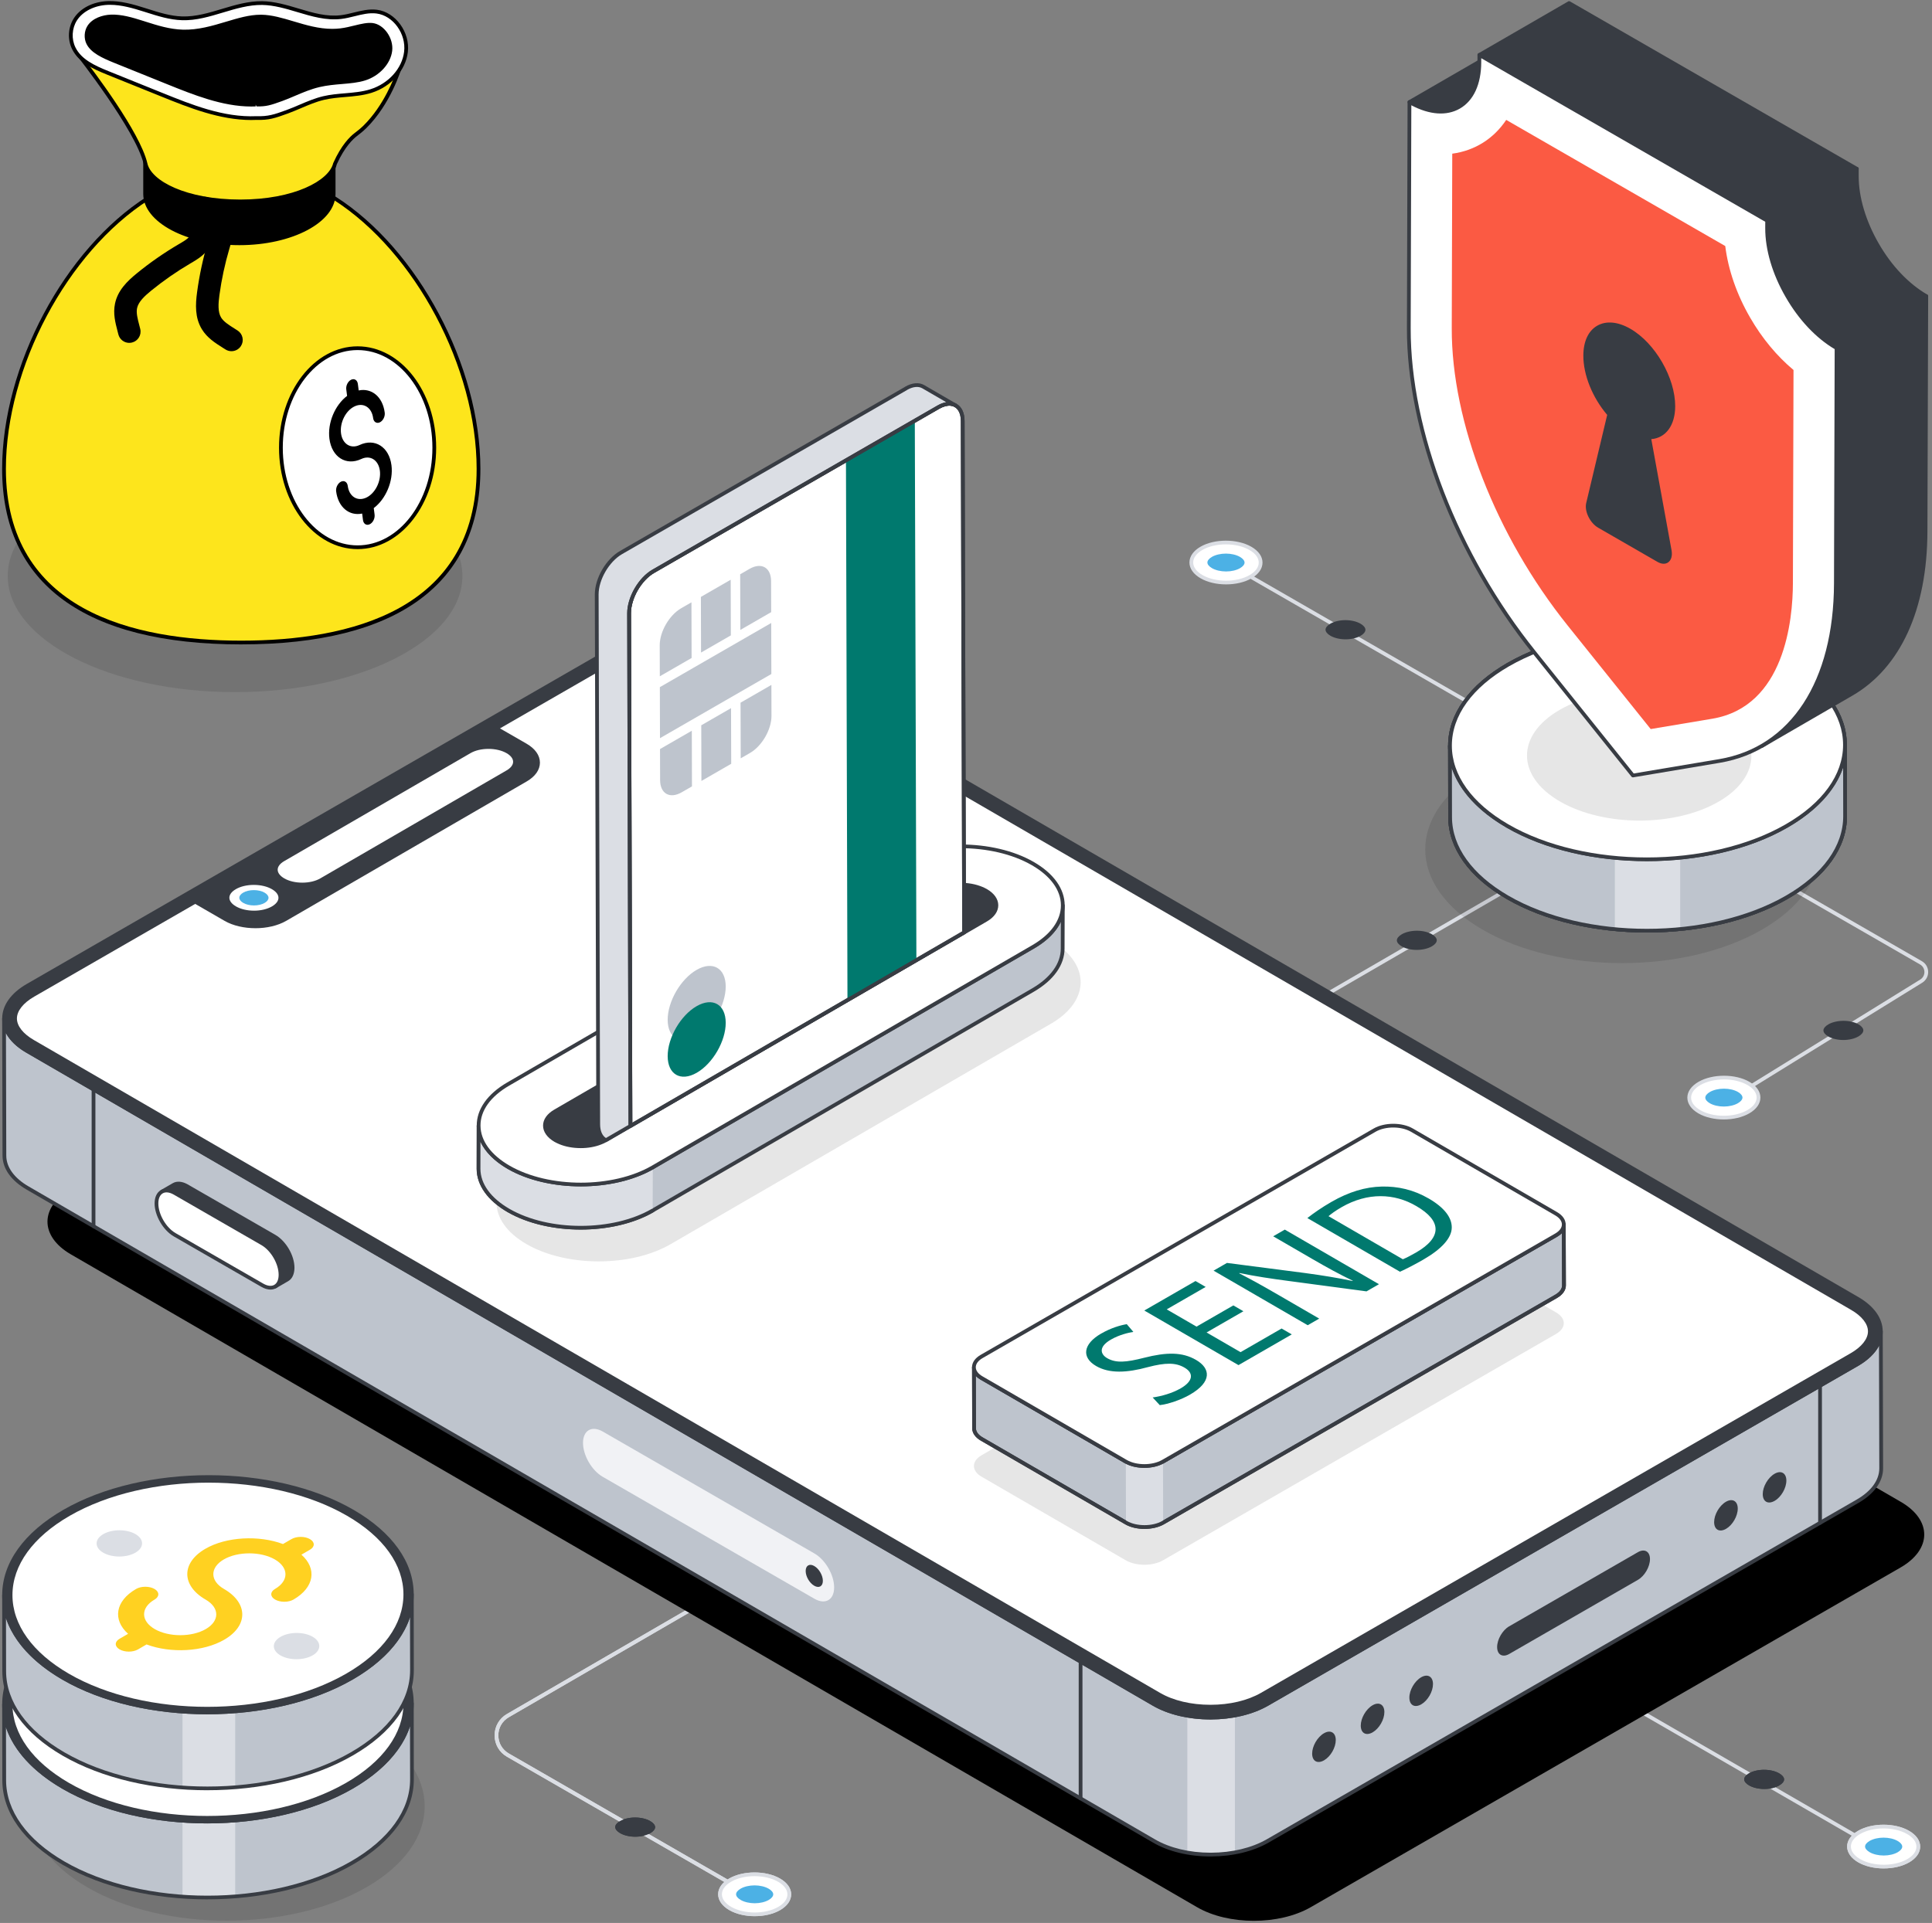 <svg width="452" height="450" viewBox="0 0 452 450" fill="none" xmlns="http://www.w3.org/2000/svg">
<rect x="0" y="0" width="452" height="450" fill="#808080" stroke="none"/>
<g clip-path="url(#clip0_2001_16397)">
<path d="M171.725 441.647C171.649 441.647 171.573 441.629 171.505 441.587L118.605 411.102C116.796 410.059 115.715 408.193 115.712 406.108C115.712 404.023 116.786 402.152 118.592 401.104L171.107 370.639C171.316 370.517 171.586 370.587 171.706 370.799C171.829 371.008 171.759 371.277 171.549 371.397L119.035 401.862C117.5 402.75 116.589 404.336 116.589 406.105C116.592 407.875 117.511 409.458 119.045 410.341L171.944 440.827C172.154 440.947 172.225 441.216 172.107 441.425C172.026 441.566 171.876 441.645 171.727 441.645L171.725 441.647Z" fill="#DBDEE4"/>
<path d="M170.845 446.612C167.668 444.783 167.65 441.815 170.805 439.983C173.961 438.154 179.093 438.154 182.269 439.983C185.446 441.812 185.459 444.781 182.306 446.61C179.151 448.439 174.021 448.442 170.845 446.61V446.612Z" fill="white"/>
<path d="M176.582 448.416C174.427 448.416 172.272 447.943 170.625 446.991C168.941 446.022 168.014 444.705 168.012 443.286C168.012 441.875 168.923 440.568 170.583 439.604C173.856 437.707 179.193 437.707 182.487 439.604C184.168 440.571 185.098 441.888 185.098 443.307C185.1 444.718 184.186 446.025 182.524 446.989C180.887 447.937 178.735 448.413 176.579 448.413L176.582 448.416ZM176.53 439.047C174.532 439.047 172.542 439.486 171.028 440.364C169.648 441.164 168.892 442.202 168.892 443.286C168.892 444.381 169.664 445.429 171.065 446.236C174.113 447.992 179.057 447.995 182.084 446.236C183.464 445.437 184.223 444.397 184.22 443.312C184.22 442.22 183.448 441.175 182.05 440.367C180.526 439.489 178.525 439.05 176.53 439.05V439.047Z" fill="#DBDEE4"/>
<path d="M176.537 441.208C177.776 441.208 178.972 441.491 179.823 441.979C180.507 442.374 180.9 442.857 180.9 443.307C180.9 443.751 180.515 444.229 179.844 444.619C179.001 445.107 177.807 445.39 176.571 445.39C175.335 445.39 174.139 445.107 173.288 444.619C172.604 444.224 172.211 443.741 172.211 443.291C172.211 442.847 172.596 442.369 173.267 441.979C174.11 441.491 175.304 441.208 176.54 441.208H176.537Z" fill="#4CB1E5"/>
<path d="M148.585 425.328C149.915 425.328 151.2 425.631 152.114 426.156C152.847 426.58 153.269 427.1 153.269 427.581C153.269 428.059 152.858 428.571 152.135 428.989C151.229 429.514 149.949 429.818 148.619 429.818C147.291 429.818 146.005 429.514 145.091 428.989C144.356 428.566 143.934 428.046 143.934 427.562C143.934 427.084 144.345 426.572 145.065 426.154C145.971 425.629 147.252 425.328 148.579 425.328H148.585Z" fill="#383C43"/>
<path d="M293.734 242.774C293.582 242.774 293.436 242.696 293.354 242.555C293.231 242.346 293.302 242.077 293.512 241.956L358.307 204.381C358.519 204.261 358.786 204.329 358.906 204.541C359.029 204.75 358.959 205.019 358.749 205.139L293.954 242.714C293.883 242.753 293.807 242.774 293.732 242.774H293.734Z" fill="#DBDEE4"/>
<path d="M404.505 257.834C404.359 257.834 404.215 257.761 404.131 257.628C404.005 257.421 404.068 257.152 404.272 257.024L449.25 229.228C449.874 228.843 450.238 228.174 450.227 227.443C450.214 226.711 449.829 226.055 449.195 225.692L286.876 132.171C286.667 132.051 286.596 131.782 286.714 131.573C286.837 131.361 287.107 131.293 287.314 131.414L449.633 224.931C450.539 225.451 451.089 226.387 451.104 227.43C451.12 228.472 450.599 229.424 449.711 229.972L404.733 257.769C404.66 257.813 404.581 257.834 404.503 257.834H404.505Z" fill="#DBDEE4"/>
<path d="M171.725 441.647C171.649 441.647 171.573 441.629 171.505 441.587L118.605 411.102C116.796 410.059 115.715 408.193 115.712 406.108C115.712 404.023 116.786 402.152 118.592 401.104L171.107 370.639C171.316 370.517 171.586 370.587 171.706 370.799C171.829 371.008 171.759 371.277 171.549 371.397L119.035 401.862C117.5 402.75 116.589 404.336 116.589 406.105C116.592 407.875 117.511 409.458 119.045 410.341L171.944 440.827C172.154 440.947 172.225 441.216 172.107 441.425C172.026 441.566 171.876 441.645 171.727 441.645L171.725 441.647Z" fill="#DBDEE4"/>
<path d="M170.845 446.612C167.668 444.783 167.65 441.815 170.805 439.983C173.961 438.154 179.093 438.154 182.269 439.983C185.446 441.812 185.459 444.781 182.306 446.61C179.151 448.439 174.021 448.442 170.845 446.61V446.612Z" fill="white"/>
<path d="M176.582 448.416C174.427 448.416 172.272 447.943 170.625 446.991C168.941 446.022 168.014 444.705 168.012 443.286C168.012 441.875 168.923 440.568 170.583 439.604C173.856 437.707 179.193 437.707 182.487 439.604C184.168 440.571 185.098 441.888 185.098 443.307C185.1 444.718 184.186 446.025 182.524 446.989C180.887 447.937 178.735 448.413 176.579 448.413L176.582 448.416ZM176.53 439.047C174.532 439.047 172.542 439.486 171.028 440.364C169.648 441.164 168.892 442.202 168.892 443.286C168.892 444.381 169.664 445.429 171.065 446.236C174.113 447.992 179.057 447.995 182.084 446.236C183.464 445.437 184.223 444.397 184.22 443.312C184.22 442.22 183.448 441.175 182.05 440.367C180.526 439.489 178.525 439.05 176.53 439.05V439.047Z" fill="#DBDEE4"/>
<path d="M176.537 441.208C177.776 441.208 178.972 441.491 179.823 441.979C180.507 442.374 180.9 442.857 180.9 443.307C180.9 443.751 180.515 444.229 179.844 444.619C179.001 445.107 177.807 445.39 176.571 445.39C175.335 445.39 174.139 445.107 173.288 444.619C172.604 444.224 172.211 443.741 172.211 443.291C172.211 442.847 172.596 442.369 173.267 441.979C174.11 441.491 175.304 441.208 176.54 441.208H176.537Z" fill="#4CB1E5"/>
<path d="M148.585 425.328C149.915 425.328 151.2 425.631 152.114 426.156C152.847 426.58 153.269 427.1 153.269 427.581C153.269 428.059 152.858 428.571 152.135 428.989C151.229 429.514 149.949 429.818 148.619 429.818C147.291 429.818 146.005 429.514 145.091 428.989C144.356 428.566 143.934 428.046 143.934 427.562C143.934 427.084 144.345 426.572 145.065 426.154C145.971 425.629 147.252 425.328 148.579 425.328H148.585Z" fill="#383C43"/>
<path d="M435.38 430.763C435.304 430.763 435.228 430.745 435.16 430.703L326.795 368.024C326.583 367.901 326.515 367.634 326.635 367.425C326.756 367.213 327.026 367.145 327.235 367.266L435.6 429.945C435.812 430.068 435.88 430.335 435.759 430.544C435.678 430.685 435.532 430.763 435.38 430.763Z" fill="#DBDEE4"/>
<path d="M434.977 435.441C431.8 433.612 431.782 430.643 434.937 428.814C438.093 426.985 443.23 426.985 446.406 428.814C449.583 430.643 449.598 433.612 446.443 435.441C443.288 437.27 438.153 437.273 434.977 435.441Z" fill="white"/>
<path d="M440.714 437.242C438.556 437.242 436.401 436.769 434.754 435.82C433.07 434.851 432.143 433.534 432.141 432.115C432.141 430.703 433.054 429.397 434.715 428.433C437.988 426.535 443.33 426.535 446.624 428.433C448.305 429.402 449.234 430.717 449.234 432.135C449.234 433.547 448.323 434.853 446.66 435.817C445.024 436.766 442.869 437.239 440.714 437.239V437.242ZM435.194 435.062C438.244 436.818 443.191 436.818 446.22 435.062C447.6 434.263 448.36 433.225 448.357 432.141C448.357 431.048 447.585 430.003 446.186 429.196C443.133 427.437 438.184 427.437 435.16 429.196C433.78 429.995 433.02 431.033 433.023 432.117C433.023 433.21 433.796 434.257 435.196 435.065L435.194 435.062Z" fill="#DBDEE4"/>
<path d="M440.672 430.037C441.91 430.037 443.11 430.319 443.961 430.808C444.644 431.203 445.037 431.686 445.037 432.136C445.037 432.58 444.652 433.058 443.982 433.447C443.138 433.936 441.944 434.218 440.706 434.218C439.47 434.218 438.271 433.936 437.42 433.447C436.736 433.053 436.343 432.569 436.341 432.12C436.341 431.676 436.726 431.197 437.396 430.808C438.239 430.319 439.433 430.037 440.669 430.037H440.672Z" fill="#4CB1E5"/>
<path d="M412.709 414.157C414.039 414.157 415.325 414.46 416.241 414.985C416.974 415.408 417.396 415.928 417.399 416.409C417.399 416.888 416.985 417.4 416.265 417.818C415.359 418.343 414.076 418.646 412.748 418.646C411.421 418.646 410.132 418.343 409.218 417.818C408.483 417.394 408.061 416.874 408.061 416.391C408.061 415.913 408.472 415.401 409.195 414.982C410.101 414.457 411.381 414.157 412.712 414.157H412.709Z" fill="#383C43"/>
<path d="M434.977 435.441C431.8 433.612 431.782 430.643 434.937 428.814C438.093 426.985 443.23 426.985 446.406 428.814C449.583 430.643 449.598 433.612 446.443 435.441C443.288 437.27 438.153 437.273 434.977 435.441Z" fill="white"/>
<path d="M440.714 437.242C438.556 437.242 436.401 436.769 434.754 435.82C433.07 434.851 432.143 433.534 432.141 432.115C432.141 430.703 433.054 429.397 434.715 428.433C437.988 426.535 443.33 426.535 446.624 428.433C448.305 429.402 449.234 430.717 449.234 432.135C449.234 433.547 448.323 434.853 446.66 435.817C445.024 436.766 442.869 437.239 440.714 437.239V437.242ZM435.194 435.062C438.244 436.818 443.191 436.818 446.22 435.062C447.6 434.263 448.36 433.225 448.357 432.141C448.357 431.048 447.585 430.003 446.186 429.196C443.133 427.437 438.184 427.437 435.16 429.196C433.78 429.995 433.02 431.033 433.023 432.117C433.023 433.21 433.796 434.257 435.196 435.065L435.194 435.062Z" fill="#DBDEE4"/>
<path d="M440.672 430.037C441.91 430.037 443.11 430.319 443.961 430.808C444.644 431.203 445.037 431.686 445.037 432.136C445.037 432.58 444.652 433.058 443.982 433.447C443.138 433.936 441.944 434.218 440.706 434.218C439.47 434.218 438.271 433.936 437.42 433.447C436.736 433.053 436.343 432.569 436.341 432.12C436.341 431.676 436.726 431.197 437.396 430.808C438.239 430.319 439.433 430.037 440.669 430.037H440.672Z" fill="#4CB1E5"/>
<path d="M412.709 414.157C414.039 414.157 415.325 414.46 416.241 414.985C416.974 415.408 417.396 415.928 417.399 416.409C417.399 416.888 416.985 417.4 416.265 417.818C415.359 418.343 414.076 418.646 412.748 418.646C411.421 418.646 410.132 418.343 409.218 417.818C408.483 417.394 408.061 416.874 408.061 416.391C408.061 415.913 408.472 415.401 409.195 414.982C410.101 414.457 411.381 414.157 412.712 414.157H412.709Z" fill="#383C43"/>
<path d="M16.661 278.172C9.29 282.418 9.251 289.288 16.575 293.535L280.063 446.314C287.384 450.561 299.275 450.561 306.646 446.314L444.631 366.827C452.002 362.58 452.039 355.708 444.717 351.464L181.23 198.684C173.908 194.438 162.018 194.438 154.646 198.684L16.661 278.172Z" fill="black"/>
<path d="M440.117 343.624C440.117 346.397 438.258 349.206 434.56 351.328L296.557 430.813C294.334 432.094 291.71 432.993 288.914 433.489C287.112 433.834 285.216 434.007 283.339 434.007C281.461 434.007 279.602 433.855 277.782 433.528C274.928 433.032 272.244 432.133 270.003 430.813L6.51 278.036C2.852 275.933 1.029 273.181 1.029 270.429L0.953 238.353C0.953 241.125 2.773 243.895 6.413 245.98L269.906 398.776C272.187 400.114 274.886 401.013 277.78 401.491C279.6 401.815 281.459 401.948 283.336 401.948C285.214 401.948 287.091 401.776 288.911 401.431C291.689 400.934 294.295 400.035 296.497 398.773L434.461 319.288C438.177 317.127 440.017 314.357 440.017 311.527L440.114 343.622L440.117 343.624Z" fill="#BEC4CD"/>
<path d="M288.913 401.431V433.489C287.112 433.834 285.216 434.007 283.339 434.007C281.461 434.007 279.602 433.855 277.782 433.528V401.491C279.602 401.815 281.461 401.948 283.339 401.948C285.216 401.948 287.094 401.776 288.913 401.431Z" fill="#DBDEE4"/>
<path d="M283.218 434.443C278.136 434.443 273.362 433.293 269.772 431.2L6.282 278.418C2.613 276.304 0.592 273.463 0.592 270.424L0.508 238.392V238.358C0.508 238.115 0.704 237.916 0.948 237.916C1.189 237.916 1.388 238.112 1.388 238.352C1.388 241.094 3.252 243.67 6.638 245.607L270.133 398.389C273.598 400.404 278.24 401.512 283.221 401.512H283.339C288.217 401.493 292.81 400.385 296.277 398.389L434.256 318.901C437.697 316.897 439.593 314.278 439.593 311.527C439.593 311.284 439.789 311.088 440.033 311.088C440.274 311.088 440.473 311.284 440.473 311.524L440.559 343.611C440.559 346.7 438.506 349.577 434.78 351.71L296.785 431.197C293.171 433.269 288.398 434.422 283.344 434.44H283.223L283.218 434.443ZM1.393 241.789L1.469 270.421C1.469 273.136 3.333 275.708 6.719 277.657L270.212 430.439C273.671 432.454 278.285 433.562 283.215 433.562H283.333C288.238 433.544 292.857 432.436 296.339 430.437L434.335 350.949C437.776 348.979 439.672 346.371 439.672 343.611L439.596 314.924C438.663 316.693 436.998 318.313 434.691 319.656L296.711 399.144C293.116 401.216 288.366 402.369 283.339 402.387H283.215C278.083 402.387 273.281 401.237 269.686 399.144L6.195 246.367C3.949 245.081 2.317 243.516 1.393 241.789Z" fill="#383C43"/>
<path d="M425.81 356.81C425.569 356.81 425.37 356.614 425.37 356.371V324.271C425.37 324.028 425.566 323.832 425.81 323.832C426.053 323.832 426.249 324.028 426.249 324.271V356.371C426.249 356.614 426.053 356.81 425.81 356.81Z" fill="#383C43"/>
<path d="M68.454 296.692C68.433 298.03 67.974 298.989 67.212 299.428L64.397 301.061C65.159 300.601 65.618 299.663 65.639 298.325C65.639 295.628 63.738 292.351 61.394 290.993L40.888 279.184C39.687 278.504 38.626 278.444 37.846 278.883L40.661 277.25C41.441 276.811 42.501 276.871 43.703 277.55L64.209 289.359C66.552 290.718 68.454 293.995 68.454 296.689V296.692Z" fill="#383C43"/>
<path d="M64.394 301.5C64.245 301.5 64.099 301.424 64.017 301.285C63.894 301.079 63.96 300.812 64.169 300.687C64.816 300.298 65.183 299.456 65.198 298.32C65.198 295.78 63.392 292.662 61.171 291.374L40.666 279.562C39.657 278.995 38.73 278.888 38.057 279.267C37.845 279.384 37.581 279.311 37.461 279.102C37.34 278.893 37.413 278.627 37.62 278.504L40.438 276.871C41.396 276.335 42.629 276.439 43.918 277.168L64.428 288.98C66.932 290.43 68.893 293.817 68.893 296.692V296.697C68.872 298.171 68.354 299.276 67.432 299.806L64.617 301.44C64.546 301.479 64.47 301.5 64.394 301.5ZM39.783 278.266C40.21 278.368 40.655 278.546 41.103 278.802L61.614 290.616C64.075 292.043 66.078 295.503 66.078 298.327C66.07 298.826 66.005 299.286 65.884 299.694L66.992 299.051C67.636 298.68 67.998 297.841 68.013 296.692C68.013 294.146 66.207 291.029 63.986 289.743L43.48 277.934C42.472 277.364 41.543 277.257 40.875 277.636L39.781 278.271L39.783 278.266Z" fill="#383C43"/>
<path d="M61.388 290.998C63.74 292.351 65.638 295.634 65.63 298.33C65.623 301.027 63.711 302.114 61.36 300.758L40.851 288.941C38.5 287.588 36.602 284.305 36.609 281.609C36.617 278.912 38.529 277.825 40.88 279.181L61.388 290.998Z" fill="white"/>
<path d="M63.274 301.782C62.609 301.782 61.883 301.565 61.142 301.137L40.631 289.32C38.165 287.898 36.162 284.439 36.169 281.608C36.175 280.145 36.696 279.04 37.638 278.499C38.584 277.958 39.814 278.06 41.097 278.802L61.608 290.619C64.078 292.04 66.078 295.503 66.07 298.333C66.068 299.794 65.546 300.899 64.601 301.44C64.203 301.67 63.753 301.782 63.274 301.782ZM38.969 279.034C38.639 279.034 38.34 279.108 38.076 279.259C37.416 279.638 37.049 280.474 37.047 281.611C37.039 284.162 38.846 287.279 41.069 288.562L61.58 300.379C62.577 300.954 63.496 301.064 64.164 300.679C64.824 300.301 65.188 299.464 65.19 298.33C65.198 295.78 63.394 292.66 61.168 291.377L40.658 279.56C40.053 279.21 39.477 279.034 38.969 279.034Z" fill="#383C43"/>
<path d="M6.504 230.625C-0.867 234.872 -0.906 241.742 6.418 245.988L269.906 398.768C277.227 403.014 289.118 403.014 296.489 398.768L434.474 319.28C441.845 315.033 441.882 308.161 434.56 303.917L171.072 151.137C163.751 146.891 151.86 146.891 144.489 151.137L6.504 230.625Z" fill="#383C43"/>
<path d="M283.179 402.379C278.285 402.379 273.399 401.303 269.683 399.149L6.195 246.367C2.527 244.24 0.508 241.386 0.513 238.334C0.516 235.261 2.566 232.389 6.287 230.246L144.272 150.759C151.748 146.452 163.872 146.455 171.298 150.759L434.786 303.538C438.454 305.668 440.476 308.522 440.47 311.574C440.465 314.647 438.415 317.519 434.697 319.659L296.711 399.147C292.975 401.3 288.076 402.377 283.182 402.377L283.179 402.379ZM6.724 231.004C3.289 232.985 1.393 235.588 1.39 238.334C1.388 241.062 3.25 243.644 6.638 245.609L270.128 398.389C277.311 402.554 289.039 402.554 296.272 398.389L434.257 318.901C437.692 316.923 439.585 314.32 439.591 311.574C439.593 308.846 437.729 306.261 434.34 304.299L170.853 151.519C163.67 147.354 151.939 147.354 144.709 151.519L6.724 231.004Z" fill="#383C43"/>
<path d="M3.52 238.337C3.52 240.237 5.046 242.223 7.704 243.762L271.194 396.544C274.35 398.376 278.605 399.384 283.182 399.384C287.759 399.384 292.014 398.376 295.203 396.544L433.183 317.056C435.894 315.499 437.454 313.497 437.454 311.563C437.454 309.63 435.928 307.677 433.27 306.138L169.779 153.356C166.624 151.524 162.369 150.516 157.792 150.516C153.215 150.516 148.96 151.524 145.77 153.356L7.79 232.844C5.08 234.401 3.52 236.403 3.52 238.337Z" fill="white"/>
<path d="M283.184 399.823C278.534 399.823 274.198 398.794 270.974 396.923L7.484 244.14C4.685 242.52 3.082 240.403 3.082 238.336C3.082 236.269 4.719 234.103 7.573 232.462L145.553 152.974C148.81 151.106 153.157 150.074 157.794 150.074C162.432 150.074 166.781 151.103 170.004 152.974L433.495 305.757C436.294 307.377 437.899 309.493 437.899 311.56C437.899 313.627 436.263 315.794 433.408 317.435L295.428 396.923C292.171 398.794 287.824 399.823 283.187 399.823H283.184ZM157.794 150.954C153.306 150.954 149.114 151.942 145.99 153.737L8.01 233.222C5.436 234.702 3.959 236.567 3.959 238.336C3.959 240.106 5.405 241.922 7.926 243.383L271.417 396.165C274.507 397.96 278.686 398.948 283.184 398.948C287.683 398.948 291.862 397.96 294.989 396.165L432.968 316.677C435.542 315.198 437.019 313.332 437.019 311.563C437.019 309.794 435.574 307.978 433.052 306.517L169.562 153.735C166.469 151.942 162.29 150.954 157.794 150.954Z" fill="#383C43"/>
<path d="M123.012 182.487C120.978 183.676 69.149 213.718 66.746 215.113C62.901 217.339 56.633 217.339 52.778 215.123L45.761 211.073C48.164 209.68 113.224 171.967 115.966 170.378L122.983 174.418C126.838 176.644 126.859 180.264 123.015 182.487H123.012Z" fill="#383C43"/>
<path d="M59.752 217.214C57.146 217.214 54.543 216.645 52.556 215.503L45.538 211.45C45.402 211.371 45.318 211.228 45.318 211.071C45.318 210.914 45.402 210.77 45.536 210.692L115.741 169.997C115.877 169.918 116.044 169.918 116.181 169.997L123.196 174.037C125.209 175.2 126.317 176.773 126.319 178.466C126.319 180.149 125.222 181.714 123.227 182.867C121.512 183.868 85.457 204.768 71.881 212.639L66.96 215.492C64.975 216.642 62.362 217.217 59.749 217.217L59.752 217.214ZM46.633 211.071L52.993 214.745C56.733 216.893 62.8 216.888 66.523 214.734L71.443 211.881C85.023 204.01 121.095 183.099 122.79 182.109C124.5 181.118 125.442 179.825 125.442 178.466C125.442 177.099 124.486 175.795 122.758 174.797L115.963 170.885L46.633 211.073V211.071Z" fill="#383C43"/>
<path d="M70.721 206.555C69.124 206.555 67.629 206.203 66.518 205.562C65.518 204.985 64.966 204.264 64.963 203.527C64.963 202.803 65.5 202.092 66.476 201.525L110.077 176.245C111.185 175.602 112.677 175.25 114.283 175.25C115.888 175.25 117.393 175.605 118.511 176.25C119.501 176.82 120.046 177.536 120.046 178.268C120.046 178.997 119.507 179.71 118.527 180.28L74.929 205.56C73.819 206.203 72.326 206.555 70.724 206.555H70.721Z" fill="white"/>
<path d="M59.417 213.109C57.819 213.109 56.327 212.756 55.214 212.116C54.214 211.541 53.661 210.817 53.661 210.083C53.661 209.357 54.2 208.646 55.18 208.076C56.288 207.433 57.78 207.081 59.385 207.081C60.99 207.081 62.496 207.436 63.614 208.081C64.601 208.651 65.148 209.367 65.148 210.099C65.148 210.828 64.609 211.541 63.63 212.111C62.517 212.756 61.022 213.112 59.419 213.112L59.417 213.109Z" fill="white"/>
<path d="M59.412 211.886C58.461 211.886 57.574 211.677 56.914 211.295C56.319 210.953 55.992 210.525 55.989 210.086C55.989 209.654 56.309 209.231 56.893 208.891C57.55 208.51 58.438 208.301 59.393 208.301C60.349 208.301 61.242 208.512 61.907 208.897C62.494 209.236 62.818 209.662 62.821 210.096C62.821 210.53 62.502 210.953 61.918 211.293C61.258 211.677 60.367 211.886 59.414 211.886H59.412Z" fill="#4CB1E5"/>
<path d="M309.757 405.604C311.276 404.728 312.504 405.45 312.509 407.19C312.514 408.957 311.294 411.063 309.775 411.938C308.217 412.837 306.989 412.139 306.984 410.373C306.979 408.63 308.199 406.5 309.757 405.601V405.604Z" fill="#383C43"/>
<path d="M321.129 399.053C322.648 398.177 323.876 398.898 323.881 400.639C323.886 402.405 322.666 404.511 321.147 405.387C319.589 406.286 318.361 405.588 318.356 403.822C318.351 402.079 319.571 399.949 321.129 399.05V399.053Z" fill="#383C43"/>
<path d="M332.502 392.501C334.02 391.626 335.248 392.347 335.254 394.087C335.259 395.851 334.039 397.96 332.52 398.836C330.962 399.735 329.734 399.037 329.729 397.27C329.723 395.527 330.944 393.398 332.502 392.499V392.501Z" fill="#383C43"/>
<path d="M403.803 351.432C405.322 350.557 406.55 351.278 406.555 353.019C406.561 354.783 405.34 356.891 403.822 357.767C402.264 358.666 401.036 357.968 401.03 356.201C401.025 354.458 402.245 352.329 403.803 351.43V351.432Z" fill="#383C43"/>
<path d="M415.176 344.881C416.695 344.006 417.923 344.727 417.928 346.467C417.933 348.231 416.713 350.34 415.194 351.216C413.636 352.114 412.408 351.417 412.403 349.65C412.398 347.907 413.618 345.778 415.176 344.879V344.881Z" fill="#383C43"/>
<path d="M383.211 369.701C384.767 368.805 386.026 366.628 386.021 364.844C386.016 363.059 384.748 362.338 383.193 363.234L353.067 380.588C351.511 381.484 350.255 383.658 350.26 385.443C350.265 387.228 351.53 387.949 353.085 387.056L383.211 369.701Z" fill="#383C43"/>
<path d="M252.807 421.293C252.566 421.293 252.367 421.097 252.367 420.854V388.853C252.367 388.61 252.563 388.414 252.807 388.414C253.05 388.414 253.247 388.61 253.247 388.853V420.854C253.247 421.097 253.05 421.293 252.807 421.293Z" fill="#383C43"/>
<path d="M21.88 287.394C21.639 287.394 21.44 287.198 21.44 286.955V254.954C21.44 254.711 21.637 254.515 21.88 254.515C22.124 254.515 22.32 254.711 22.32 254.954V286.955C22.32 287.198 22.124 287.394 21.88 287.394Z" fill="#383C43"/>
<path d="M190.552 363.542C193.102 365.01 195.16 368.567 195.153 371.491C195.145 374.415 193.074 375.594 190.523 374.123L140.999 345.589C138.449 344.121 136.391 340.564 136.398 337.64C136.406 334.716 138.478 333.537 141.028 335.009L190.552 363.542Z" fill="#F1F2F5"/>
<path d="M190.494 366.469C189.389 365.831 188.493 366.356 188.491 367.624C188.488 368.91 189.376 370.443 190.481 371.081C191.615 371.734 192.51 371.227 192.513 369.942C192.515 368.674 191.628 367.122 190.494 366.469Z" fill="#383C43"/>
<g opacity="0.1">
<path d="M347.073 179.804C328.976 190.228 328.882 207.136 346.869 217.565C364.855 227.994 394.101 227.989 412.198 217.565C430.302 207.136 430.415 190.228 412.428 179.799C394.442 169.37 365.177 169.375 347.073 179.804Z" fill="#010101"/>
</g>
<path d="M431.667 190.968C431.682 197.845 427.137 204.739 418.016 209.981C410.957 214.05 402.214 216.53 393.091 217.416C388.034 217.925 382.855 217.925 377.799 217.447C368.587 216.577 359.768 214.084 352.692 209.984C343.753 204.802 339.28 198.028 339.267 191.242L339.236 174.528C339.252 181.33 343.721 188.103 352.661 193.285C359.749 197.401 368.584 199.894 377.796 200.749C382.852 201.229 388.032 201.229 393.088 200.72C402.195 199.834 410.939 197.341 417.982 193.285C427.09 188.059 431.635 181.181 431.635 174.288L431.664 190.973L431.667 190.968Z" fill="#BEC4CD"/>
<path d="M393.091 200.715V217.416C388.035 217.925 382.855 217.925 377.799 217.447V200.746C382.855 201.227 388.035 201.227 393.091 200.717V200.715Z" fill="#DBDEE4"/>
<path d="M385.311 218.226C373.399 218.226 361.506 215.608 352.467 210.366C343.687 205.275 338.843 198.481 338.822 191.235L338.791 174.534C338.791 174.291 338.987 174.095 339.228 174.095C339.469 174.095 339.668 174.291 339.668 174.531C339.686 181.453 344.378 187.979 352.878 192.904C370.708 203.245 399.818 203.245 417.767 192.904C426.437 187.911 431.203 181.299 431.198 174.285V174.262C431.198 174.019 431.394 173.823 431.635 173.82C431.876 173.82 432.075 174.016 432.075 174.257V174.285L432.106 190.958C432.127 198.306 427.202 205.197 418.239 210.363C409.145 215.602 397.22 218.223 385.311 218.223V218.226ZM339.678 179.81L339.699 191.232C339.717 198.154 344.41 204.679 352.91 209.605C370.739 219.946 399.849 219.946 417.799 209.605C426.479 204.604 431.248 197.982 431.229 190.96L431.208 179.575C429.43 184.89 424.966 189.766 418.207 193.66C400.017 204.138 370.514 204.138 352.438 193.66C345.832 189.829 341.451 185.033 339.681 179.807L339.678 179.81Z" fill="#383C43"/>
<path d="M352.863 155.522C334.766 165.946 334.672 182.854 352.659 193.283C370.645 203.712 399.891 203.707 417.988 193.283C436.092 182.854 436.205 165.946 418.218 155.517C400.232 145.088 370.967 145.093 352.863 155.522Z" fill="white"/>
<path d="M385.28 201.522C373.368 201.522 361.475 198.904 352.436 193.662C343.627 188.553 338.78 181.735 338.791 174.463C338.801 167.143 343.719 160.281 352.642 155.141C370.844 144.657 400.36 144.654 418.438 155.136C427.241 160.242 432.086 167.057 432.075 174.324C432.065 181.649 427.139 188.514 418.207 193.662C409.113 198.901 397.189 201.522 385.28 201.522ZM353.08 155.901C344.441 160.88 339.676 167.473 339.668 174.466C339.657 181.411 344.35 187.96 352.878 192.904C370.708 203.244 399.818 203.244 417.768 192.904C426.416 187.921 431.187 181.323 431.198 174.324C431.208 167.384 426.519 160.838 417.995 155.896C400.163 145.556 371.04 145.559 353.082 155.901H353.08Z" fill="#383C43"/>
<path d="M431.667 190.968C431.682 197.845 427.137 204.739 418.016 209.981C410.957 214.05 402.214 216.53 393.091 217.416C388.034 217.925 382.855 217.925 377.799 217.447C368.587 216.577 359.768 214.084 352.692 209.984C343.753 204.802 339.28 198.028 339.267 191.242L339.236 174.528C339.252 181.33 343.721 188.103 352.661 193.285C359.749 197.401 368.584 199.894 377.796 200.749C382.852 201.229 388.032 201.229 393.088 200.72C402.195 199.834 410.939 197.341 417.982 193.285C427.09 188.059 431.635 181.181 431.635 174.288L431.664 190.973L431.667 190.968Z" fill="#BEC4CD"/>
<path d="M393.091 200.715V217.416C388.035 217.925 382.855 217.925 377.799 217.447V200.746C382.855 201.227 388.035 201.227 393.091 200.717V200.715Z" fill="#DBDEE4"/>
<path d="M385.311 218.226C373.399 218.226 361.506 215.608 352.467 210.366C343.687 205.275 338.843 198.481 338.822 191.235L338.791 174.534C338.791 174.291 338.987 174.095 339.228 174.095C339.469 174.095 339.668 174.291 339.668 174.531C339.686 181.453 344.378 187.979 352.878 192.904C370.708 203.245 399.818 203.245 417.767 192.904C426.437 187.911 431.203 181.299 431.198 174.285V174.262C431.198 174.019 431.394 173.823 431.635 173.82C431.876 173.82 432.075 174.016 432.075 174.257V174.285L432.106 190.958C432.127 198.306 427.202 205.197 418.239 210.363C409.145 215.602 397.22 218.223 385.311 218.223V218.226ZM339.678 179.81L339.699 191.232C339.717 198.154 344.41 204.679 352.91 209.605C370.739 219.946 399.849 219.946 417.799 209.605C426.479 204.604 431.248 197.982 431.229 190.96L431.208 179.575C429.43 184.89 424.966 189.766 418.207 193.66C400.017 204.138 370.514 204.138 352.438 193.66C345.832 189.829 341.451 185.033 339.681 179.807L339.678 179.81Z" fill="#383C43"/>
<path d="M352.863 155.522C334.766 165.946 334.672 182.854 352.659 193.283C370.645 203.712 399.891 203.707 417.988 193.283C436.092 182.854 436.205 165.946 418.218 155.517C400.232 145.088 370.967 145.093 352.863 155.522Z" fill="white"/>
<path d="M385.28 201.522C373.368 201.522 361.475 198.904 352.436 193.662C343.627 188.553 338.78 181.735 338.791 174.463C338.801 167.143 343.719 160.281 352.642 155.141C370.844 144.657 400.36 144.654 418.438 155.136C427.241 160.242 432.086 167.057 432.075 174.324C432.065 181.649 427.139 188.514 418.207 193.662C409.113 198.901 397.189 201.522 385.28 201.522ZM353.08 155.901C344.441 160.88 339.676 167.473 339.668 174.466C339.657 181.411 344.35 187.96 352.878 192.904C370.708 203.244 399.818 203.244 417.768 192.904C426.416 187.921 431.187 181.323 431.198 174.324C431.208 167.384 426.519 160.838 417.995 155.896C400.163 145.556 371.04 145.559 353.082 155.901H353.08Z" fill="#383C43"/>
<path d="M431.667 190.968C431.682 197.845 427.137 204.739 418.016 209.981C410.957 214.05 402.214 216.53 393.091 217.416C388.034 217.925 382.855 217.925 377.799 217.447C368.587 216.577 359.768 214.084 352.692 209.984C343.753 204.802 339.28 198.028 339.267 191.242L339.236 174.528C339.252 181.33 343.721 188.103 352.661 193.285C359.749 197.401 368.584 199.894 377.796 200.749C382.852 201.229 388.032 201.229 393.088 200.72C402.195 199.834 410.939 197.341 417.982 193.285C427.09 188.059 431.635 181.181 431.635 174.288L431.664 190.973L431.667 190.968Z" fill="#BEC4CD"/>
<path d="M393.091 200.715V217.416C388.035 217.925 382.855 217.925 377.799 217.447V200.746C382.855 201.227 388.035 201.227 393.091 200.717V200.715Z" fill="#DBDEE4"/>
<path d="M385.311 218.226C373.399 218.226 361.506 215.608 352.467 210.366C343.687 205.275 338.843 198.481 338.822 191.235L338.791 174.534C338.791 174.291 338.987 174.095 339.228 174.095C339.469 174.095 339.668 174.291 339.668 174.531C339.686 181.453 344.378 187.979 352.878 192.904C370.708 203.245 399.818 203.245 417.767 192.904C426.437 187.911 431.203 181.299 431.198 174.285V174.262C431.198 174.019 431.394 173.823 431.635 173.82C431.876 173.82 432.075 174.016 432.075 174.257V174.285L432.106 190.958C432.127 198.306 427.202 205.197 418.239 210.363C409.145 215.602 397.22 218.223 385.311 218.223V218.226ZM339.678 179.81L339.699 191.232C339.717 198.154 344.41 204.679 352.91 209.605C370.739 219.946 399.849 219.946 417.799 209.605C426.479 204.604 431.248 197.982 431.229 190.96L431.208 179.575C429.43 184.89 424.966 189.766 418.207 193.66C400.017 204.138 370.514 204.138 352.438 193.66C345.832 189.829 341.451 185.033 339.681 179.807L339.678 179.81Z" fill="#383C43"/>
<path d="M352.863 155.522C334.766 165.946 334.672 182.854 352.659 193.283C370.645 203.712 399.891 203.707 417.988 193.283C436.092 182.854 436.205 165.946 418.218 155.517C400.232 145.088 370.967 145.093 352.863 155.522Z" fill="white"/>
<path d="M385.28 201.522C373.368 201.522 361.475 198.904 352.436 193.662C343.627 188.553 338.78 181.735 338.791 174.463C338.801 167.143 343.719 160.281 352.642 155.141C370.844 144.657 400.36 144.654 418.438 155.136C427.241 160.242 432.086 167.057 432.075 174.324C432.065 181.649 427.139 188.514 418.207 193.662C409.113 198.901 397.189 201.522 385.28 201.522ZM353.08 155.901C344.441 160.88 339.676 167.473 339.668 174.466C339.657 181.411 344.35 187.96 352.878 192.904C370.708 203.244 399.818 203.244 417.768 192.904C426.416 187.921 431.187 181.323 431.198 174.324C431.208 167.384 426.519 160.838 417.995 155.896C400.163 145.556 371.04 145.559 353.082 155.901H353.08Z" fill="#383C43"/>
<g opacity="0.1">
<path d="M402.002 166.132C412.285 172.056 412.324 181.662 402.109 187.586C391.894 193.51 375.282 193.51 365.002 187.586C354.719 181.662 354.654 172.056 364.869 166.132C375.083 160.208 391.719 160.208 402.002 166.132Z" fill="#010101"/>
</g>
<path d="M341.344 25.015L362.334 12.874C359.37 14.593 355.266 14.35 350.739 11.742L329.749 23.883C334.276 26.491 338.382 26.734 341.344 25.015Z" fill="#383C43"/>
<path d="M337.06 26.559C334.74 26.559 332.176 25.791 329.529 24.262C329.393 24.184 329.309 24.04 329.309 23.883C329.309 23.726 329.393 23.583 329.529 23.504L350.519 11.364C350.653 11.285 350.82 11.285 350.959 11.364C355.19 13.802 359.142 14.207 362.095 12.508L362.116 12.495C362.323 12.372 362.593 12.443 362.716 12.654C362.839 12.863 362.768 13.133 362.559 13.253L341.569 25.394C340.226 26.172 338.707 26.559 337.065 26.559H337.06ZM330.637 23.875C334.625 25.984 338.325 26.259 341.121 24.636L358.841 14.387C356.379 14.583 353.612 13.859 350.736 12.247L330.634 23.873L330.637 23.875Z" fill="#383C43"/>
<path d="M412.174 174.567L433.154 162.41C444.107 156.068 450.439 142.532 450.491 124.357L450.666 69.308L429.663 81.441L429.511 136.49C429.462 154.665 423.104 168.201 412.177 174.57L412.174 174.567Z" fill="#383C43"/>
<path d="M412.175 175.006C412.023 175.006 411.876 174.928 411.795 174.789C411.672 174.58 411.743 174.311 411.952 174.191H411.955C422.942 167.786 429.019 154.399 429.069 136.491L429.221 81.441C429.221 81.284 429.305 81.141 429.441 81.062L450.444 68.929C450.578 68.851 450.751 68.851 450.884 68.929C451.02 69.008 451.104 69.151 451.104 69.311L450.929 124.36C450.876 142.618 444.642 156.267 433.374 162.792L412.397 174.949C412.326 174.991 412.251 175.009 412.175 175.009V175.006ZM430.101 81.692L429.949 136.491C429.907 151.386 425.738 163.229 418.071 170.645L432.934 162.032C443.921 155.671 450.002 142.289 450.051 124.355L450.224 70.069L430.101 81.695V81.692Z" fill="#383C43"/>
<path d="M413.432 51.633V53.363C413.406 58.527 415.215 64.268 418.156 69.332C421.096 74.42 425.165 78.857 429.664 81.439L450.667 69.306C446.145 66.698 442.073 62.287 439.161 57.199C436.221 52.111 434.411 46.37 434.411 41.23V39.5L413.432 51.633Z" fill="#383C43"/>
<path d="M429.661 81.878C429.585 81.878 429.509 81.857 429.441 81.82C425.021 79.283 420.876 74.924 417.773 69.551C414.665 64.197 412.965 58.448 412.992 53.36V51.633C412.992 51.476 413.075 51.332 413.211 51.254L434.188 39.121C434.322 39.042 434.489 39.042 434.628 39.121C434.764 39.199 434.848 39.343 434.848 39.5V41.23C434.848 46.153 436.514 51.745 439.538 56.979C442.52 62.185 446.548 66.428 450.884 68.927C451.02 69.005 451.104 69.149 451.104 69.306C451.104 69.462 451.02 69.606 450.884 69.685L429.881 81.818C429.813 81.857 429.737 81.878 429.661 81.878ZM413.871 51.886V53.363C413.848 58.296 415.503 63.889 418.535 69.112C421.512 74.266 425.456 78.454 429.661 80.934L449.8 69.3C445.579 66.69 441.688 62.496 438.779 57.418C435.678 52.053 433.971 46.304 433.971 41.232V40.263L413.871 51.889V51.886Z" fill="#383C43"/>
<path d="M413.429 51.641L434.419 39.5L367.094 0.718L346.104 12.859L413.429 51.641Z" fill="#383C43"/>
<path d="M413.429 52.08C413.353 52.08 413.277 52.059 413.209 52.02L345.884 13.238C345.748 13.159 345.665 13.016 345.665 12.859C345.665 12.702 345.748 12.558 345.884 12.48L366.875 0.339C367.008 0.261 367.176 0.261 367.314 0.339L434.639 39.121C434.775 39.2 434.859 39.343 434.859 39.5C434.859 39.657 434.775 39.801 434.639 39.879L413.649 52.02C413.581 52.059 413.505 52.08 413.429 52.08ZM346.982 12.859L413.429 51.137L433.542 39.503L367.094 1.225L346.982 12.859Z" fill="#383C43"/>
<path d="M346.104 12.858L346.099 14.588C346.07 24.905 338.746 29.071 329.749 23.886L329.599 76.798C329.531 101.019 340.697 129.924 358.932 152.661L382.035 181.482L402.289 178.082C419.2 175.223 429.449 159.591 429.514 136.493L429.671 81.449C425.165 78.852 421.096 74.427 418.168 69.334C415.227 64.267 413.41 58.526 413.426 53.376L413.431 51.646L346.107 12.864L346.104 12.858Z" fill="white"/>
<path d="M382.033 181.916C381.902 181.916 381.773 181.855 381.69 181.751L358.587 152.93C340.364 130.211 329.089 101.038 329.157 76.793L329.309 23.881C329.309 23.724 329.393 23.58 329.529 23.502C329.665 23.426 329.83 23.424 329.969 23.502C334.195 25.937 338.152 26.343 341.1 24.649C344.028 22.969 345.648 19.394 345.662 14.583L345.667 12.853C345.667 12.696 345.751 12.553 345.887 12.474C346.023 12.399 346.188 12.396 346.327 12.474L413.651 51.257C413.787 51.335 413.871 51.481 413.871 51.638L413.866 53.368C413.85 58.291 415.516 63.881 418.548 69.105C421.554 74.334 425.581 78.577 429.891 81.06C430.027 81.138 430.111 81.282 430.111 81.439L429.954 136.483C429.889 159.886 419.574 175.594 402.365 178.503L382.109 181.905C382.085 181.91 382.061 181.91 382.035 181.91L382.033 181.916ZM330.186 24.628L330.037 76.798C329.969 100.855 341.171 129.817 359.273 152.387L382.216 181.006L402.216 177.648C418.967 174.816 429.006 159.432 429.072 136.491L429.229 81.697C424.869 79.124 420.813 74.82 417.783 69.549C414.672 64.194 412.968 58.448 412.983 53.371L412.989 51.897L346.541 13.619V14.591C346.523 19.726 344.748 23.57 341.535 25.415C338.458 27.181 334.449 26.899 330.184 24.631L330.186 24.628Z" fill="#383C43"/>
<path d="M400.619 168.189C417.55 165.327 419.436 145.047 419.459 136.46L419.601 86.585C415.707 83.331 412.206 79.119 409.446 74.316C406.325 68.94 404.316 63.123 403.63 57.578L352.386 28.057C349.495 32.398 345.099 35.246 339.762 35.962L339.644 76.824C339.584 98.793 349.977 125.45 366.772 146.395L386.188 170.611L400.616 168.189H400.619Z" fill="#FB5A43"/>
<path d="M381.226 77.323C386.898 80.59 391.506 88.552 391.485 95.085C391.472 99.668 389.176 102.347 385.808 102.344L390.64 128.855C391.022 130.998 389.755 132.119 388.018 131.118L374.127 123.116C372.391 122.115 371.134 119.542 371.527 117.846L376.492 96.977C373.137 93.107 370.862 87.794 370.875 83.21C370.893 76.68 375.531 74.043 381.229 77.323H381.226Z" fill="#383C43"/>
<path d="M389.226 131.926C388.778 131.926 388.288 131.782 387.796 131.5L373.905 123.496C371.991 122.395 370.653 119.654 371.095 117.747L376.008 97.092C372.549 93.026 370.417 87.729 370.43 83.208C370.441 79.897 371.593 77.415 373.68 76.218C375.777 75.013 378.537 75.272 381.441 76.944C387.238 80.284 391.941 88.424 391.92 95.085C391.907 99.538 389.729 102.491 386.327 102.763L391.067 128.777C391.295 130.06 391.001 131.09 390.263 131.61C389.962 131.821 389.608 131.926 389.223 131.926H389.226ZM376.599 76.346C375.691 76.346 374.856 76.555 374.12 76.976C372.316 78.011 371.321 80.227 371.31 83.208C371.297 87.588 373.407 92.754 376.819 96.687C376.911 96.794 376.945 96.938 376.914 97.074L371.949 117.943C371.598 119.461 372.782 121.836 374.342 122.733L388.233 130.737C388.854 131.095 389.394 131.144 389.757 130.888C390.2 130.58 390.365 129.846 390.203 128.928L385.374 102.42C385.351 102.292 385.387 102.159 385.468 102.06C385.552 101.96 385.675 101.903 385.806 101.903H385.809C389.024 101.903 391.03 99.29 391.043 95.077C391.061 88.696 386.558 80.898 381.001 77.697C379.438 76.796 377.938 76.341 376.597 76.341L376.599 76.346Z" fill="#383C43"/>
<g opacity="0.1">
<path d="M245.794 220.063C255.132 225.441 255.171 234.171 245.894 239.552L156.901 291.152C147.624 296.53 132.528 296.53 123.19 291.152C118.511 288.457 116.17 284.932 116.149 281.405C116.12 277.882 118.43 274.352 123.07 271.663L212.063 220.063C221.34 214.685 236.446 214.677 245.792 220.063H245.794Z" fill="#010101"/>
</g>
<path d="M248.649 211.886L248.615 221.999C248.615 225.506 246.295 228.992 241.694 231.676L152.696 283.278C143.421 288.659 128.331 288.659 118.983 283.278C114.309 280.579 111.973 277.056 111.955 273.534L111.973 263.421C111.991 266.962 114.345 270.484 119.017 273.184C128.344 278.546 143.453 278.546 152.73 273.165L241.71 221.579C246.329 218.897 248.63 215.391 248.649 211.886Z" fill="#BEC4CD"/>
<path d="M135.864 287.739C129.679 287.739 123.488 286.378 118.762 283.657C114.109 280.968 111.535 277.375 111.517 273.534L111.535 263.418C111.535 263.178 111.731 262.982 111.975 262.982C112.216 262.982 112.412 263.178 112.415 263.418C112.433 266.938 114.858 270.273 119.241 272.805C128.448 278.096 143.371 278.091 152.512 272.786L241.492 221.2C245.807 218.696 248.195 215.388 248.211 211.884C248.211 211.643 248.407 211.447 248.651 211.447C248.892 211.447 249.088 211.646 249.088 211.886L249.054 221.999C249.054 225.799 246.519 229.368 241.913 232.052L152.918 283.657C148.228 286.378 142.051 287.739 135.866 287.739H135.864ZM112.404 267.194L112.394 273.534C112.412 277.046 114.829 280.372 119.202 282.899C128.411 288.199 143.337 288.202 152.473 282.899L241.468 231.297C245.791 228.78 248.172 225.477 248.172 222.002L248.192 215.715C247.08 218.064 244.946 220.209 241.929 221.96L152.949 273.547C143.565 278.987 128.244 278.995 118.796 273.565C115.701 271.778 113.525 269.59 112.402 267.197L112.404 267.194Z" fill="#383C43"/>
<path d="M152.693 283.278C143.418 288.658 128.328 288.658 118.98 283.278C114.306 280.579 111.97 277.056 111.952 273.533L111.97 263.42C111.988 266.961 114.342 270.484 119.014 273.183C128.341 278.545 143.45 278.545 152.727 273.165" fill="#DBDEE4"/>
<path d="M135.864 287.739C129.679 287.739 123.488 286.377 118.762 283.657C114.109 280.968 111.535 277.375 111.517 273.533L111.535 263.418C111.535 263.177 111.731 262.981 111.975 262.981C112.216 262.981 112.412 263.177 112.415 263.418C112.433 266.938 114.858 270.272 119.241 272.804C128.448 278.096 143.371 278.091 152.512 272.786C152.722 272.666 152.991 272.734 153.112 272.946C153.235 273.155 153.164 273.424 152.955 273.544C143.57 278.985 128.249 278.992 118.801 273.562C115.706 271.775 113.53 269.588 112.407 267.194L112.396 273.533C112.415 277.046 114.832 280.372 119.205 282.899C128.414 288.199 143.339 288.201 152.475 282.899C152.687 282.779 152.955 282.847 153.075 283.059C153.198 283.268 153.127 283.537 152.918 283.657C148.228 286.377 142.051 287.739 135.866 287.739H135.864Z" fill="#383C43"/>
<path d="M241.618 202.084C250.955 207.462 250.995 216.192 241.717 221.573L152.724 273.173C143.447 278.551 128.351 278.551 119.014 273.173C114.334 270.479 111.993 266.953 111.972 263.426C111.944 259.903 114.253 256.373 118.893 253.684L207.886 202.084C217.163 196.706 232.27 196.698 241.615 202.084H241.618Z" fill="white"/>
<path d="M135.892 277.634C129.707 277.634 123.517 276.272 118.796 273.552C114.138 270.868 111.558 267.272 111.537 263.428C111.506 259.59 114.041 255.994 118.675 253.305L207.666 201.705C217.058 196.262 232.384 196.262 241.837 201.705C246.506 204.394 249.08 207.998 249.088 211.855C249.093 215.688 246.553 219.276 241.939 221.952L152.949 273.552C148.254 276.272 142.08 277.634 135.895 277.634H135.892ZM224.73 198.486C218.703 198.486 212.683 199.81 208.108 202.463L119.118 254.063C114.766 256.584 112.386 259.908 112.415 263.42C112.436 266.943 114.858 270.27 119.233 272.791C128.44 278.093 143.365 278.091 152.504 272.791L241.494 221.191C245.828 218.68 248.213 215.361 248.208 211.855C248.203 208.324 245.783 204.99 241.397 202.463C236.794 199.81 230.758 198.486 224.73 198.486Z" fill="#383C43"/>
<path d="M131.062 267.364C131.729 267.643 132.468 267.855 133.222 267.994C135.628 268.448 138.333 268.273 140.478 267.416C140.918 267.259 141.321 267.066 141.708 266.839L142.447 266.418L229.143 216.148L230.706 215.236C233.938 213.344 233.904 210.31 230.672 208.434C230.217 208.17 229.74 207.943 229.214 207.768C225.998 206.594 221.696 206.822 218.902 208.434L142.536 252.709L140.569 253.848L133.295 258.074L131.117 259.336L129.904 260.036C126.673 261.913 126.689 264.944 129.957 266.839C130.307 267.032 130.677 267.207 131.064 267.364" fill="#383C43"/>
<path d="M135.856 268.676C134.945 268.676 134.028 268.595 133.141 268.425C132.326 268.273 131.572 268.051 130.894 267.769C130.493 267.604 130.111 267.424 129.745 267.223C128.006 266.214 127.053 264.863 127.053 263.413C127.053 261.962 127.988 260.643 129.682 259.66L142.313 252.333L218.677 208.058C221.555 206.401 225.943 206.111 229.361 207.36C229.858 207.527 230.364 207.755 230.887 208.058C232.602 209.051 233.548 210.397 233.55 211.844C233.55 213.284 232.621 214.625 230.927 215.615L229.361 216.527L141.923 267.22C141.507 267.466 141.083 267.667 140.624 267.832C139.234 268.388 137.558 268.678 135.854 268.678L135.856 268.676ZM224.789 207.47C222.712 207.47 220.649 207.93 219.12 208.813L130.124 260.415C128.71 261.236 127.933 262.3 127.933 263.41C127.933 264.521 128.731 265.618 130.179 266.457C130.507 266.637 130.86 266.805 131.232 266.956C131.232 266.956 131.233 266.956 131.234 266.956C131.855 267.218 132.554 267.421 133.306 267.56C135.699 268.012 138.318 267.806 140.318 267.006C140.737 266.854 141.117 266.677 141.489 266.457L142.232 266.034L230.489 214.855C231.903 214.026 232.681 212.958 232.678 211.842C232.676 210.718 231.885 209.641 230.453 208.81C229.981 208.539 229.531 208.332 229.078 208.181C227.766 207.702 226.276 207.467 224.794 207.467L224.789 207.47Z" fill="#383C43"/>
<g opacity="0.1">
<path d="M229.664 340.538C227.263 341.921 227.24 344.176 229.636 345.566L263.388 365.136C265.784 366.526 269.686 366.518 272.087 365.136L364.039 312.167C366.45 310.777 366.463 308.529 364.067 307.139L330.315 287.569C327.919 286.179 324.028 286.179 321.616 287.569L229.664 340.538Z" fill="#010101"/>
</g>
<path d="M227.855 319.954L227.889 334.256C227.889 335.15 228.486 336.062 229.68 336.744L263.428 356.306C265.816 357.71 269.733 357.691 272.124 356.306L364.073 303.353C365.285 302.653 365.9 301.722 365.9 300.81L365.848 286.561C365.848 287.454 365.233 288.366 364.039 289.048L272.09 342.017C269.683 343.402 265.782 343.421 263.394 342.017L229.628 322.455C228.45 321.755 227.853 320.861 227.853 319.949L227.855 319.954Z" fill="#BEC4CD"/>
<path d="M267.767 357.79C266.112 357.79 264.459 357.422 263.208 356.688L229.463 337.128C228.188 336.396 227.452 335.351 227.452 334.259L227.418 319.973V319.954C227.418 319.711 227.614 319.515 227.858 319.515C228.099 319.515 228.298 319.711 228.298 319.952V319.962C228.3 320.733 228.856 321.486 229.858 322.084L263.619 341.644C265.871 342.966 269.576 342.966 271.875 341.644L363.824 288.674C364.835 288.094 365.414 287.326 365.414 286.563C365.414 286.323 365.61 286.127 365.853 286.124C366.094 286.124 366.291 286.32 366.293 286.56L366.346 300.81C366.346 301.915 365.602 302.979 364.301 303.732L272.352 356.685C271.084 357.419 269.427 357.785 267.772 357.788L267.767 357.79ZM228.298 321.974L228.327 334.259C228.327 335.03 228.9 335.798 229.898 336.37L263.648 355.933C265.868 357.236 269.649 357.236 271.901 355.933L363.85 302.979C364.872 302.388 365.455 301.599 365.455 300.818L365.411 288.544C365.099 288.873 364.712 289.174 364.251 289.438L272.305 342.407C269.759 343.87 265.661 343.87 263.166 342.407L229.403 322.847C228.965 322.586 228.594 322.293 228.295 321.979L228.298 321.974Z" fill="#383C43"/>
<path d="M263.388 342.027L263.43 356.316C265.826 357.706 269.728 357.699 272.129 356.316L272.089 342.027C269.688 343.41 265.787 343.418 263.391 342.027H263.388Z" fill="#DBDEE4"/>
<path d="M267.767 357.79C266.112 357.79 264.459 357.422 263.208 356.688L229.463 337.128C228.188 336.396 227.452 335.351 227.452 334.259L227.418 319.973V319.954C227.418 319.711 227.614 319.515 227.858 319.515C228.099 319.515 228.298 319.711 228.298 319.952V319.962C228.3 320.733 228.856 321.486 229.858 322.084L263.619 341.644C265.871 342.966 269.576 342.966 271.875 341.644L363.824 288.674C364.835 288.094 365.414 287.326 365.414 286.563C365.414 286.323 365.61 286.127 365.853 286.124C366.094 286.124 366.291 286.32 366.293 286.56L366.346 300.81C366.346 301.915 365.602 302.979 364.301 303.732L272.352 356.685C271.084 357.419 269.427 357.785 267.772 357.788L267.767 357.79ZM228.298 321.974L228.327 334.259C228.327 335.03 228.9 335.798 229.898 336.37L263.648 355.933C265.868 357.236 269.649 357.236 271.901 355.933L363.85 302.979C364.872 302.388 365.455 301.599 365.455 300.818L365.411 288.544C365.099 288.873 364.712 289.174 364.251 289.438L272.305 342.407C269.759 343.87 265.661 343.87 263.166 342.407L229.403 322.847C228.965 322.586 228.594 322.293 228.295 321.979L228.298 321.974Z" fill="#383C43"/>
<path d="M229.664 317.43C227.263 318.812 227.24 321.067 229.636 322.458L263.388 342.028C265.784 343.418 269.686 343.41 272.087 342.028L364.039 289.058C366.45 287.668 366.463 285.421 364.067 284.031L330.315 264.461C327.919 263.07 324.028 263.07 321.616 264.461L229.664 317.43Z" fill="white"/>
<path d="M267.732 343.499C266.077 343.499 264.425 343.135 263.168 342.406L229.413 322.834C228.122 322.084 227.41 321.059 227.41 319.949C227.41 318.83 228.132 317.801 229.442 317.048L321.393 264.079C323.918 262.621 328.016 262.621 330.529 264.079L364.285 283.652C365.581 284.404 366.293 285.429 366.29 286.537C366.29 287.652 365.568 288.682 364.253 289.437L272.304 342.406C271.042 343.133 269.384 343.499 267.73 343.499H267.732ZM325.97 263.852C324.475 263.852 322.978 264.181 321.836 264.839L229.884 317.809C228.858 318.399 228.292 319.162 228.289 319.954C228.289 320.738 228.845 321.493 229.855 322.079L263.611 341.651C265.878 342.966 269.583 342.966 271.867 341.651L363.816 288.682C364.845 288.089 365.413 287.328 365.413 286.539C365.413 285.758 364.858 285.003 363.845 284.415L330.089 264.842C328.956 264.184 327.463 263.854 325.968 263.854L325.97 263.852Z" fill="#383C43"/>
<path d="M147.176 143.509L147.422 237.14L147.456 249.85L147.49 263.488L198.268 234.038L214.39 224.677L225.561 218.21L225.543 207.289L225.509 198.295L225.228 98.529C225.228 96.741 224.597 95.479 223.56 94.883C223.508 94.85 223.437 94.813 223.351 94.779C223.333 94.761 223.299 94.745 223.262 94.727C223.228 94.708 223.191 94.693 223.157 94.693H223.139C223.068 94.659 222.963 94.622 222.874 94.606C222.804 94.588 222.733 94.573 222.662 94.554H222.628C222.558 94.536 222.487 94.536 222.419 94.52C221.576 94.45 220.591 94.677 219.52 95.291L152.866 133.684C149.705 135.49 147.176 139.89 147.176 143.517V143.509Z" fill="white"/>
<path d="M147.49 263.927C147.414 263.927 147.338 263.906 147.273 263.87C147.137 263.791 147.05 263.648 147.05 263.491L146.733 143.512C146.733 139.741 149.386 135.158 152.646 133.297L219.3 94.907C220.405 94.274 221.463 93.995 222.453 94.078C222.461 94.078 222.573 94.097 222.579 94.099C222.628 94.107 222.681 94.112 222.73 94.126L222.872 94.152L222.979 94.178C223.058 94.193 223.16 94.225 223.252 94.261C223.343 94.28 223.411 94.311 223.453 94.332C223.472 94.34 223.503 94.358 223.537 94.382C223.644 94.426 223.731 94.47 223.804 94.52C224.995 95.205 225.666 96.634 225.666 98.529L225.998 218.21C225.998 218.366 225.917 218.51 225.778 218.589L147.71 263.87C147.642 263.909 147.563 263.93 147.488 263.93L147.49 263.927ZM147.616 143.509L147.93 262.73L225.124 217.956L225.071 198.295L224.791 98.526C224.791 96.958 224.275 95.795 223.341 95.257C223.304 95.233 223.27 95.213 223.189 95.181C223.149 95.165 223.113 95.145 223.079 95.118C223.029 95.111 222.979 95.098 222.937 95.077C222.914 95.064 222.848 95.04 222.791 95.03C222.783 95.03 222.67 95.001 222.662 94.998L222.6 94.983C222.573 94.983 222.545 94.977 222.526 94.972C222.508 94.972 222.33 94.941 222.309 94.936C221.605 94.881 220.672 95.129 219.74 95.662L153.086 134.052C150.069 135.777 147.616 140.018 147.616 143.507V143.509Z" fill="#383C43"/>
<path d="M197.917 107.868L198.198 207.707L198.234 220.399L198.268 234.038L214.393 224.674L214.357 211.055L214.322 199.554L214.024 98.578L197.917 107.868Z" fill="#00796E"/>
<path d="M141.748 266.82L141.607 266.732C140.588 266.136 139.954 264.874 139.954 263.086L139.936 254.214L139.902 241.522L139.604 139.109C139.604 135.498 142.151 131.115 145.312 129.291L211.966 90.899V90.88C213.548 89.968 214.988 89.898 216.006 90.493L223.558 94.876C223.506 94.842 223.435 94.805 223.349 94.771C223.33 94.753 223.296 94.737 223.26 94.719C223.226 94.701 223.189 94.685 223.155 94.685H223.137C223.066 94.651 222.961 94.615 222.872 94.596C222.802 94.578 222.731 94.562 222.66 94.544H222.626C222.555 94.526 222.485 94.526 222.417 94.51C221.573 94.439 220.589 94.667 219.518 95.281L152.864 133.674C149.703 135.479 147.174 139.88 147.174 143.507L147.42 237.137L147.454 249.848L147.488 263.486L141.745 266.818L141.748 266.82Z" fill="#DBDEE4"/>
<path d="M141.748 267.259C141.666 267.259 141.585 267.236 141.515 267.191L141.373 267.102C140.179 266.405 139.514 264.975 139.514 263.086L139.462 241.525L139.163 139.112C139.163 135.309 141.769 130.83 145.091 128.915L211.659 90.572C211.685 90.546 211.712 90.522 211.746 90.504C213.39 89.555 215.021 89.414 216.229 90.12L223.689 94.45C223.728 94.471 223.765 94.492 223.801 94.515C224 94.646 224.058 94.91 223.932 95.111C223.807 95.312 223.542 95.377 223.338 95.26L223.267 95.218C223.246 95.207 223.22 95.197 223.186 95.184C223.147 95.168 223.11 95.147 223.076 95.121C223.026 95.113 222.976 95.1 222.935 95.079C222.911 95.066 222.845 95.043 222.788 95.032C222.78 95.032 222.667 95.004 222.66 95.001L222.597 94.985C222.571 94.985 222.542 94.98 222.523 94.975C222.505 94.975 222.327 94.944 222.306 94.938C221.602 94.883 220.67 95.132 219.737 95.665L153.083 134.058C150.067 135.78 147.613 140.021 147.613 143.512L147.93 263.491C147.93 263.648 147.849 263.792 147.713 263.87L141.97 267.202C141.902 267.241 141.823 267.262 141.748 267.262V267.259ZM212.272 91.215C212.248 91.241 212.22 91.262 212.188 91.28L145.534 129.673C142.507 131.418 140.046 135.652 140.046 139.112L140.396 263.086C140.396 264.609 140.878 265.751 141.758 266.311L147.055 263.24L146.738 143.512C146.738 139.741 149.391 135.158 152.651 133.297L219.305 94.904C220.02 94.494 220.717 94.235 221.384 94.123L215.789 90.877C214.883 90.344 213.607 90.47 212.275 91.215H212.272Z" fill="#383C43"/>
<path d="M173.167 134.387L173.204 147.411L180.42 143.251L180.399 135.991C180.391 132.808 178.132 131.525 175.359 133.125L173.167 134.389V134.387Z" fill="#BEC4CD"/>
<path d="M154.374 160.804L154.405 172.744L180.462 157.728L180.428 145.789L154.374 160.804Z" fill="#BEC4CD"/>
<path d="M159.362 142.342C156.579 143.946 154.335 147.824 154.345 151.004L154.366 158.264L161.803 153.978L161.766 140.954L159.362 142.339V142.342Z" fill="#BEC4CD"/>
<path d="M154.413 175.291L154.434 182.551C154.442 185.72 156.699 187.016 159.485 185.412L161.889 184.027L161.852 171.003L154.416 175.289L154.413 175.291Z" fill="#BEC4CD"/>
<path d="M163.976 139.684L164.013 152.706L170.983 148.689L170.947 135.668L163.976 139.684Z" fill="#BEC4CD"/>
<path d="M164.062 169.731L164.099 182.755L171.07 178.738L171.03 165.717L164.062 169.731Z" fill="#BEC4CD"/>
<path d="M173.254 164.436L173.291 177.46L175.482 176.196C178.258 174.596 180.499 170.708 180.491 167.538L180.471 160.279L173.254 164.439V164.436Z" fill="#BEC4CD"/>
<path d="M162.974 226.969C159.222 229.13 156.195 234.367 156.205 238.668C156.218 242.959 159.266 244.705 163.016 242.544C166.768 240.383 169.795 235.135 169.785 230.844C169.772 226.541 166.724 224.808 162.974 226.969Z" fill="#BEC4CD"/>
<path d="M162.974 235.462C159.222 237.623 156.195 242.86 156.205 247.162C156.218 251.452 159.266 253.198 163.016 251.037C166.768 248.876 169.795 243.628 169.785 239.338C169.772 235.034 166.724 233.301 162.974 235.462Z" fill="#00796E"/>
<path d="M147.49 263.927C147.414 263.927 147.338 263.906 147.273 263.87C147.137 263.791 147.05 263.648 147.05 263.491L146.733 143.512C146.733 139.741 149.386 135.158 152.646 133.297L219.3 94.907C220.405 94.274 221.463 93.995 222.453 94.078C222.461 94.078 222.573 94.097 222.579 94.099C222.628 94.107 222.681 94.112 222.73 94.126L222.872 94.152L222.979 94.178C223.058 94.193 223.16 94.225 223.252 94.261C223.343 94.28 223.411 94.311 223.453 94.332C223.472 94.34 223.503 94.358 223.537 94.382C223.644 94.426 223.731 94.47 223.804 94.52C224.995 95.205 225.666 96.634 225.666 98.529L225.998 218.21C225.998 218.366 225.917 218.51 225.778 218.589L147.71 263.87C147.642 263.909 147.563 263.93 147.488 263.93L147.49 263.927ZM147.616 143.509L147.93 262.73L225.124 217.956L225.071 198.295L224.791 98.526C224.791 96.958 224.275 95.795 223.341 95.257C223.304 95.233 223.27 95.213 223.189 95.181C223.149 95.165 223.113 95.145 223.079 95.118C223.029 95.111 222.979 95.098 222.937 95.077C222.914 95.064 222.848 95.04 222.791 95.03C222.783 95.03 222.67 95.001 222.662 94.998L222.6 94.983C222.573 94.983 222.545 94.977 222.526 94.972C222.508 94.972 222.33 94.941 222.309 94.936C221.605 94.881 220.672 95.129 219.74 95.662L153.086 134.052C150.069 135.777 147.616 140.018 147.616 143.507V143.509Z" fill="#383C43"/>
<path d="M257.643 312.06C253.323 314.55 253.009 317.678 256.444 319.672C259.56 321.478 263.671 321.266 268.552 319.928C272.692 318.846 275.056 318.846 277.117 320.043C279.351 321.336 279.141 323.215 276.229 324.893C274.255 326.032 271.739 326.743 269.67 327.028L271.333 328.821C273.302 328.593 276.237 327.611 278.387 326.375C283.622 323.359 283.221 320.215 279.812 318.237C276.573 316.358 272.88 316.416 267.68 317.738C263.441 318.82 261.076 319.019 259.015 317.824C257.52 316.957 256.863 315.235 259.9 313.486C261.901 312.334 264.046 311.864 265.153 311.681L263.613 309.875C262.087 310.131 259.916 310.758 257.646 312.065L257.643 312.06Z" fill="#00796E"/>
<path d="M323.234 277.673C327.026 277.586 330.689 278.399 334.268 280.477C337.851 282.554 339.684 284.901 339.644 287.276C339.631 289.667 337.327 292.27 333.006 294.76C330.956 295.941 329.154 296.866 327.526 297.606L305.863 285.044C307.345 283.879 309.225 282.57 311.495 281.261C315.619 278.885 319.49 277.762 323.231 277.675L323.234 277.673ZM328.207 294.687C329.071 294.332 330.157 293.762 331.291 293.109C337.416 289.581 337.314 285.698 331.378 282.254C326.227 279.209 319.95 278.995 313.875 282.497C312.393 283.351 311.43 284.075 310.812 284.603L328.207 294.69" fill="#00796E"/>
<path d="M283.915 297.347L305.944 310.123L308.636 308.574L299.215 303.109C295.559 300.99 292.859 299.482 289.916 297.975L289.99 297.904C293.48 298.644 297.465 299.242 301.474 299.767L319.699 302.2L322.614 300.522L300.584 287.747L297.869 289.312L307.094 294.661C310.529 296.652 313.276 298.16 316.491 299.712L316.442 299.77C313.124 299.072 309.534 298.476 305.303 297.907L287.054 295.544L283.917 297.35L283.915 297.347Z" fill="#00796E"/>
<path d="M267.715 306.682L289.747 319.458L302.216 312.271L299.836 310.892L290.231 316.426L282.282 311.817L290.902 306.852L288.545 305.485L279.928 310.45L272.96 306.41L282.072 301.16L279.692 299.78L267.715 306.682Z" fill="#00796E"/>
<g opacity="0.1">
<path d="M54.993 161.971C84.37 161.971 108.183 149.8 108.183 134.786C108.183 119.773 84.37 107.602 54.993 107.602C25.618 107.602 1.804 119.773 1.804 134.786C1.804 149.8 25.618 161.971 54.993 161.971Z" fill="#010101"/>
</g>
<path d="M78.233 46.356H34.661C14.834 58.973 0.938 86.858 0.938 109.731C0.938 140.324 25.79 150.361 56.445 150.361C87.1 150.361 111.952 140.324 111.952 109.731C111.952 86.858 98.055 58.97 78.231 46.356H78.233Z" fill="#FDE51C"/>
<path d="M56.447 150.8C19.846 150.8 0.5 136.597 0.5 109.731C0.5 85.695 15.085 58.291 34.423 45.985C34.493 45.941 34.575 45.917 34.658 45.917H78.231C78.314 45.917 78.398 45.941 78.466 45.985C97.806 58.294 112.389 85.698 112.389 109.731C112.389 136.597 93.043 150.797 56.442 150.797L56.447 150.8ZM34.789 46.795C15.735 58.986 1.377 86.017 1.377 109.731C1.377 142.95 31.325 149.922 56.444 149.922C81.564 149.922 111.512 142.95 111.512 109.731C111.512 86.017 97.157 58.986 78.1 46.793H34.784L34.789 46.795Z" fill="black"/>
<path d="M33.954 45.398C33.954 51.769 43.826 56.932 56.005 56.932C68.183 56.932 78.055 51.769 78.055 45.398V35.781C78.055 42.152 68.183 47.316 56.005 47.316C43.826 47.316 33.954 42.152 33.954 35.781V45.398Z" fill="black"/>
<path d="M56.002 57.371C43.601 57.371 33.514 52.001 33.514 45.398V35.781C33.514 35.538 33.711 35.342 33.954 35.342C34.198 35.342 34.394 35.538 34.394 35.781C34.394 41.899 44.088 46.877 56.005 46.877C67.921 46.877 77.615 41.899 77.615 35.781C77.615 35.538 77.811 35.342 78.055 35.342C78.299 35.342 78.495 35.538 78.495 35.781V45.398C78.495 51.999 68.406 57.371 56.005 57.371H56.002ZM34.394 39.097V45.398C34.394 51.515 44.088 56.493 56.005 56.493C67.921 56.493 77.615 51.515 77.615 45.398V39.097C74.905 44.089 66.243 47.752 56.005 47.752C45.766 47.752 37.104 44.091 34.394 39.097Z" fill="black"/>
<path d="M18.264 12.639C18.264 12.639 32.066 30.09 34.025 38.225C34.97 42.978 43.954 47.139 56.206 47.139C68.458 47.139 77.238 43.062 78.387 38.264C80.273 34.073 82.32 32.181 83.224 31.496C83.967 30.934 84.69 30.354 85.353 29.701C91.116 24.025 93.528 15.783 93.528 15.783L18.266 12.637L18.264 12.639Z" fill="#FDE51C"/>
<path d="M56.206 47.577C44.363 47.577 34.643 43.592 33.595 38.311C31.681 30.38 18.057 13.086 17.921 12.911C17.814 12.777 17.798 12.592 17.874 12.44C17.952 12.286 18.125 12.205 18.285 12.203L93.544 15.349C93.677 15.354 93.803 15.422 93.881 15.532C93.96 15.642 93.984 15.78 93.947 15.911C93.847 16.253 91.436 24.328 85.662 30.017C84.918 30.748 84.109 31.381 83.491 31.851C82.7 32.45 80.66 34.289 78.791 38.449C77.539 43.71 68.029 47.583 56.209 47.583L56.206 47.577ZM19.194 13.117C21.88 16.582 32.7 30.855 34.452 38.123C35.29 42.348 43.653 46.699 56.206 46.699C68.759 46.699 76.968 42.301 77.961 38.162C79.87 33.897 81.91 31.94 82.957 31.146C83.557 30.691 84.337 30.082 85.044 29.387C89.82 24.686 92.287 18.103 92.931 16.196L19.196 13.115L19.194 13.117Z" fill="black"/>
<path d="M60.014 27.626C52.371 27.955 45.005 25.044 37.911 22.18C33.695 20.479 29.482 18.778 25.266 17.076C22.132 15.812 18.733 14.309 17.248 11.278C16.222 9.182 16.361 6.564 17.597 4.585C19.171 2.069 22.255 0.809 25.227 0.694C28.197 0.579 31.111 1.442 33.944 2.343C36.777 3.245 39.645 4.201 42.617 4.282C48.995 4.46 54.955 0.613 61.336 0.715C67.624 0.815 73.557 4.747 79.8 3.992C82.601 3.655 85.325 2.375 88.124 2.717C92.416 3.245 95.498 7.873 94.979 12.158C94.461 16.441 90.928 19.998 86.807 21.299C83.235 22.428 79.352 22.081 75.707 22.943C72.735 23.646 70.014 25.128 67.144 26.17C64.274 27.213 62.84 27.704 60.017 27.623L60.014 27.626Z" fill="white"/>
<path d="M58.833 28.088C51.383 28.088 44.158 25.175 37.746 22.588L25.101 17.484C21.616 16.078 18.366 14.562 16.855 11.471C15.769 9.247 15.913 6.454 17.227 4.355C18.748 1.925 21.734 0.394 25.211 0.258C28.183 0.153 31.105 0.982 34.077 1.928L34.488 2.058C37.13 2.9 39.861 3.77 42.627 3.848C45.774 3.945 48.906 2.997 51.933 2.087C54.97 1.173 58.105 0.24 61.341 0.279C64.245 0.326 67.081 1.173 69.828 1.993C73.213 3.007 76.413 3.961 79.744 3.558C80.752 3.436 81.776 3.182 82.766 2.936C84.52 2.503 86.335 2.058 88.176 2.283C92.528 2.819 95.979 7.551 95.413 12.211C94.897 16.457 91.491 20.277 86.937 21.715C84.926 22.35 82.808 22.53 80.76 22.703C79.116 22.841 77.416 22.985 75.808 23.366C73.952 23.805 72.145 24.576 70.401 25.321C69.391 25.752 68.348 26.196 67.296 26.578C64.316 27.66 62.886 28.148 60.019 28.057C59.623 28.075 59.231 28.083 58.835 28.083L58.833 28.088ZM25.758 1.126C25.585 1.126 25.418 1.128 25.245 1.136C22.105 1.256 19.317 2.667 17.971 4.821C16.813 6.671 16.685 9.13 17.646 11.087C19.021 13.899 22.113 15.333 25.433 16.671L38.078 21.775C44.75 24.466 52.289 27.532 59.998 27.189C60.006 27.189 60.016 27.189 60.029 27.189C62.724 27.268 64.119 26.811 66.995 25.763C68.026 25.389 69.058 24.947 70.056 24.521C71.836 23.761 73.677 22.977 75.607 22.52C77.28 22.125 79.013 21.976 80.687 21.835C82.69 21.665 84.758 21.49 86.675 20.884C90.907 19.548 94.07 16.021 94.544 12.109C95.055 7.904 91.97 3.637 88.074 3.156C86.377 2.947 84.732 3.357 82.983 3.791C81.965 4.042 80.915 4.303 79.854 4.431C76.332 4.857 72.902 3.828 69.579 2.835C66.89 2.03 64.112 1.199 61.331 1.157C58.23 1.112 55.164 2.032 52.19 2.926C49.097 3.856 45.887 4.834 42.606 4.726C39.715 4.645 36.924 3.757 34.224 2.897L33.813 2.767C31.095 1.902 28.427 1.128 25.761 1.128L25.758 1.126Z" fill="black"/>
<path d="M58.762 24.484C52.119 24.484 45.34 21.748 39.356 19.334L26.96 14.332C24.172 13.206 21.587 12.033 20.623 10.065C20.058 8.91 20.136 7.405 20.82 6.315C21.886 4.611 24.166 3.932 25.944 3.864C26.083 3.859 26.219 3.856 26.358 3.856C28.626 3.856 30.933 4.53 33.496 5.345L33.889 5.471C36.701 6.367 39.61 7.295 42.797 7.384C42.965 7.389 43.135 7.392 43.3 7.392C46.733 7.392 49.906 6.438 52.975 5.515C55.767 4.676 58.403 3.885 60.985 3.885H61.182C63.564 3.924 66.007 4.656 68.595 5.426C71.501 6.294 74.504 7.193 77.728 7.193C78.388 7.193 79.042 7.154 79.676 7.078C80.865 6.934 81.972 6.66 83.043 6.396C84.298 6.085 85.481 5.792 86.531 5.792C86.743 5.792 86.94 5.803 87.134 5.826C89.579 6.127 91.653 9.114 91.323 11.852C90.978 14.698 88.511 17.387 85.322 18.396C83.706 18.905 81.902 19.059 79.99 19.221C78.257 19.368 76.466 19.519 74.646 19.951C72.546 20.447 70.64 21.26 68.799 22.046C67.809 22.47 66.874 22.867 65.929 23.212C63.358 24.145 62.373 24.469 60.509 24.469C60.352 24.469 60.189 24.469 60.019 24.461H59.914H59.809C59.461 24.477 59.113 24.484 58.765 24.484H58.762Z" fill="black"/>
<path d="M58.762 24.924C52.032 24.924 45.211 22.169 39.191 19.742L26.795 14.74C23.922 13.58 21.259 12.367 20.228 10.258C19.599 8.973 19.688 7.295 20.445 6.083C21.602 4.235 24.035 3.498 25.926 3.425C28.431 3.339 30.867 4.05 33.627 4.928L34.019 5.053C36.806 5.942 39.683 6.859 42.807 6.945C46.305 7.036 49.662 6.054 52.846 5.095C55.675 4.246 58.337 3.446 60.982 3.446H61.181C63.627 3.485 66.094 4.222 68.707 5.003C71.6 5.868 74.57 6.754 77.728 6.754C78.372 6.754 79.008 6.718 79.621 6.642C80.783 6.501 81.878 6.232 82.931 5.97C84.483 5.586 85.984 5.241 87.183 5.393C89.846 5.719 92.111 8.947 91.752 11.908C91.386 14.918 88.793 17.758 85.447 18.817C83.787 19.342 81.959 19.496 80.027 19.661C78.296 19.807 76.526 19.959 74.74 20.379C72.674 20.868 70.788 21.673 68.966 22.452C67.974 22.875 67.039 23.275 66.075 23.625C63.229 24.657 62.255 24.947 60.003 24.9L59.806 24.464L59.825 24.903C59.469 24.919 59.115 24.926 58.762 24.926V24.924ZM26.355 4.293C26.224 4.293 26.088 4.293 25.96 4.3C24.292 4.366 22.165 4.988 21.191 6.545C20.586 7.512 20.518 8.847 21.018 9.872C21.914 11.701 24.42 12.832 27.125 13.925L39.521 18.927C45.468 21.325 52.205 24.046 58.762 24.046C59.102 24.046 59.443 24.038 59.788 24.025C59.799 24.025 59.927 24.022 59.924 24.02C60.191 24.027 60.349 24.03 60.503 24.03C62.297 24.03 63.258 23.714 65.774 22.799C66.714 22.457 67.641 22.062 68.62 21.642C70.48 20.85 72.399 20.029 74.538 19.522C76.387 19.086 78.188 18.932 79.935 18.783C81.839 18.621 83.617 18.472 85.185 17.975C88.215 17.019 90.561 14.479 90.883 11.798C91.181 9.323 89.26 6.527 87.076 6.258C85.994 6.124 84.612 6.454 83.145 6.817C82.061 7.086 80.943 7.363 79.725 7.509C79.076 7.588 78.406 7.627 77.725 7.627C74.439 7.627 71.406 6.72 68.474 5.845C65.9 5.077 63.491 4.355 61.173 4.319H60.982C58.468 4.319 55.863 5.1 53.108 5.928C49.851 6.906 46.486 7.912 42.783 7.818C39.537 7.726 36.596 6.791 33.755 5.884L33.359 5.759C30.83 4.954 28.56 4.29 26.358 4.29L26.355 4.293Z" fill="black"/>
<path d="M83.661 128.063C93.57 128.063 101.603 117.636 101.603 104.774C101.603 91.912 93.57 81.486 83.661 81.486C73.752 81.486 65.719 91.912 65.719 104.774C65.719 117.636 73.752 128.063 83.661 128.063Z" fill="white"/>
<path d="M83.661 128.502C73.525 128.502 65.279 117.859 65.279 104.775C65.279 91.69 73.525 81.047 83.661 81.047C93.797 81.047 102.043 91.69 102.043 104.775C102.043 117.859 93.797 128.502 83.661 128.502ZM83.661 81.922C74.012 81.922 66.159 92.174 66.159 104.775C66.159 117.375 74.012 127.627 83.661 127.627C93.311 127.627 101.166 117.375 101.166 104.775C101.166 92.174 93.313 81.922 83.661 81.922Z" fill="black"/>
<path d="M82.158 88.86C82.909 88.504 83.609 88.949 83.724 89.853L83.918 91.368C86.931 90.744 89.529 92.832 90.008 96.566C90.124 97.46 89.608 98.481 88.859 98.834C88.115 99.184 87.411 98.738 87.298 97.844C86.979 95.351 85.033 94.118 82.957 95.097C80.891 96.072 79.463 98.897 79.78 101.39C80.1 103.883 82.045 105.116 84.114 104.142C87.686 102.456 91.035 104.581 91.585 108.877C92.064 112.611 90.262 116.774 87.442 118.901L87.636 120.417C87.751 121.323 87.24 122.335 86.486 122.69C85.737 123.043 85.036 122.601 84.921 121.697L84.727 120.181C81.708 120.803 79.118 118.71 78.641 114.981C78.526 114.087 79.042 113.066 79.791 112.713C80.54 112.36 81.242 112.807 81.357 113.701C81.676 116.194 83.611 117.419 85.69 116.452C87.772 115.47 89.194 112.648 88.874 110.155C88.555 107.662 86.612 106.426 84.538 107.406C80.966 109.091 77.618 106.967 77.068 102.67C76.591 98.941 78.39 94.773 81.205 92.646L81.011 91.131C80.896 90.224 81.412 89.21 82.161 88.857L82.158 88.86Z" fill="black"/>
<path d="M30.244 80.239C29.06 80.239 27.984 79.44 27.688 78.24L27.482 77.43C26.984 75.525 26.421 73.369 26.908 71.046C27.552 67.955 29.752 65.807 32.035 63.946C35.112 61.438 38.411 59.146 41.836 57.136L42.043 57.016C42.931 56.496 43.769 56.005 44.269 55.422C45.023 54.541 45.112 53.039 44.462 52.072C43.651 50.865 43.973 49.231 45.183 48.421C46.385 47.614 48.029 47.93 48.838 49.137C50.812 52.072 50.577 56.151 48.273 58.837C47.199 60.089 45.877 60.863 44.714 61.547L44.512 61.665C41.315 63.541 38.241 65.676 35.371 68.015C33.839 69.264 32.381 70.623 32.069 72.112C31.833 73.231 32.197 74.624 32.585 76.1L32.807 76.97C33.158 78.381 32.297 79.805 30.883 80.156C30.671 80.208 30.459 80.234 30.249 80.234L30.244 80.239Z" fill="black"/>
<path d="M54.156 82.184C53.664 82.184 53.166 82.048 52.721 81.76L52.017 81.311C50.351 80.26 48.461 79.069 47.227 77.041C45.58 74.339 45.717 71.274 46.112 68.36C46.641 64.432 47.481 60.51 48.61 56.705L48.675 56.483C48.969 55.495 49.246 54.562 49.21 53.797C49.16 52.636 48.196 51.481 47.062 51.218C45.643 50.891 44.761 49.477 45.091 48.063C45.418 46.65 46.832 45.767 48.251 46.096C51.705 46.893 54.324 50.036 54.478 53.567C54.551 55.213 54.114 56.682 53.729 57.978L53.664 58.195C52.614 61.746 51.831 65.402 51.333 69.063C51.069 71.018 50.935 73.006 51.729 74.308C52.323 75.28 53.543 76.051 54.831 76.866L55.591 77.349C56.811 78.141 57.157 79.769 56.363 80.987C55.858 81.763 55.012 82.184 54.151 82.184H54.156Z" fill="black"/>
<g opacity="0.1">
<path d="M20.634 403.934C2.547 414.347 2.453 431.239 20.429 441.658C38.405 452.076 67.636 452.071 85.719 441.658C103.813 431.239 103.926 414.347 85.95 403.929C67.974 393.51 38.727 393.515 20.634 403.934Z" fill="#010101"/>
</g>
<path d="M96.387 416.362C96.4 423.464 91.7 430.57 82.297 435.987C74.612 440.424 64.999 443.019 55.033 443.805C50.951 444.129 46.798 444.143 42.703 443.847C32.511 443.131 22.658 440.521 14.847 435.987C5.627 430.638 1.011 423.647 0.982 416.641L0.953 398.869C0.966 405.875 5.585 412.865 14.818 418.215C22.629 422.735 32.498 425.362 42.703 426.078C46.798 426.373 50.938 426.357 55.033 426.02C64.984 425.234 74.583 422.623 82.255 418.215C91.658 412.811 96.359 405.721 96.359 398.616L96.387 416.362Z" fill="#BEC4CD"/>
<path d="M55.031 426.02V443.808C50.949 444.132 46.795 444.145 42.7 443.85V426.078C46.795 426.373 50.935 426.357 55.031 426.02Z" fill="#DBDEE4"/>
<path d="M48.526 444.479C36.232 444.479 23.956 441.775 14.627 436.368C5.566 431.118 0.568 424.112 0.544 416.639L0.513 398.864C0.513 398.621 0.709 398.425 0.95 398.425C1.191 398.425 1.39 398.621 1.39 398.861C1.411 406.011 6.258 412.748 15.035 417.835C33.446 428.508 63.504 428.508 82.037 417.835C90.99 412.68 95.913 405.854 95.908 398.616V398.584C95.908 398.341 96.104 398.145 96.345 398.143C96.586 398.143 96.785 398.339 96.785 398.579V398.616L96.816 416.354C96.837 423.932 91.755 431.04 82.506 436.366C73.119 441.772 60.812 444.474 48.52 444.474L48.526 444.479ZM1.4 404.221L1.424 416.639C1.445 423.786 6.292 430.525 15.069 435.613C33.48 446.285 63.54 446.285 82.072 435.613C91.037 430.449 95.963 423.613 95.944 416.362L95.921 403.988C94.106 409.502 89.49 414.561 82.48 418.599C63.7 429.412 33.249 429.409 14.595 418.599C7.742 414.627 3.21 409.648 1.4 404.223V404.221Z" fill="#383C43"/>
<path d="M15.027 379.247C-3.653 390.005 -3.752 407.453 14.815 418.214C33.383 428.978 63.577 428.973 82.26 418.214C100.951 407.453 101.067 390.003 82.499 379.242C63.931 368.478 33.718 368.483 15.027 379.247Z" fill="#383C43"/>
<path d="M48.492 426.705C36.198 426.705 23.922 424.003 14.592 418.596C5.504 413.325 0.502 406.293 0.513 398.793C0.523 391.247 5.6 384.168 14.807 378.868C33.595 368.049 64.059 368.049 82.718 378.863C91.802 384.128 96.801 391.155 96.79 398.652C96.78 406.204 91.697 413.286 82.48 418.594C73.093 424 60.783 426.702 48.492 426.702V426.705ZM48.816 371.616C36.674 371.616 24.522 374.284 15.247 379.626C6.323 384.763 1.403 391.573 1.393 398.793C1.382 405.967 6.229 412.73 15.038 417.836C33.448 428.508 63.506 428.508 82.04 417.836C90.975 412.69 95.9 405.878 95.91 398.65C95.921 391.479 91.077 384.722 82.276 379.621C73.069 374.284 60.951 371.616 48.814 371.616H48.816Z" fill="#383C43"/>
<path d="M16.101 379.869C-1.985 390.282 -2.079 407.174 15.897 417.593C33.873 428.012 63.103 428.006 81.187 417.593C99.281 407.174 99.394 390.282 81.417 379.864C63.441 369.445 34.195 369.45 16.101 379.869Z" fill="white"/>
<path d="M48.497 425.824C36.593 425.824 24.708 423.208 15.674 417.971C6.868 412.868 2.024 406.055 2.034 398.791C2.045 391.479 6.962 384.625 15.878 379.49C34.069 369.013 63.567 369.013 81.634 379.484C90.433 384.585 95.274 391.393 95.264 398.655C95.251 405.972 90.33 412.831 81.401 417.971C72.312 423.206 60.393 425.824 48.492 425.824H48.497ZM48.811 372.497C37.059 372.497 25.297 375.081 16.321 380.25C7.688 385.223 2.924 391.808 2.914 398.796C2.904 405.734 7.593 412.277 16.117 417.216C33.935 427.546 63.025 427.546 80.967 417.216C89.61 412.238 94.379 405.648 94.389 398.655C94.397 391.719 89.713 385.181 81.195 380.245C72.284 375.079 60.553 372.497 48.809 372.497H48.811Z" fill="#383C43"/>
<path d="M65.64 408.577C63.561 409.774 63.527 411.716 65.604 412.92C67.67 414.117 71.055 414.117 73.134 412.92C75.213 411.724 75.224 409.769 73.158 408.57C71.082 407.365 67.719 407.378 65.64 408.577Z" fill="#DBDEE4"/>
<path d="M24.171 384.541C22.092 385.738 22.071 387.685 24.147 388.89C26.211 390.086 29.594 390.086 31.673 388.89C33.752 387.693 33.762 385.738 31.696 384.541C29.62 383.339 26.25 383.344 24.171 384.541Z" fill="#DBDEE4"/>
<path d="M96.387 390.826C96.4 397.929 91.7 405.034 82.297 410.451C74.612 414.888 64.999 417.483 55.033 418.27C50.951 418.594 46.798 418.607 42.703 418.312C32.511 417.596 22.658 414.985 14.847 410.451C5.627 405.102 1.011 398.112 0.982 391.106L0.953 373.334C0.966 380.339 5.585 387.33 14.818 392.679C22.629 397.2 32.498 399.826 42.703 400.542C46.798 400.837 50.938 400.822 55.033 400.484C64.984 399.698 74.583 397.087 82.255 392.679C91.658 387.275 96.359 380.185 96.359 373.08L96.387 390.826Z" fill="#BEC4CD"/>
<path d="M55.031 400.484V418.272C50.949 418.596 46.795 418.609 42.7 418.314V400.542C46.795 400.837 50.935 400.821 55.031 400.484Z" fill="#DBDEE4"/>
<path d="M48.523 418.944C36.229 418.944 23.954 416.242 14.624 410.835C5.566 405.583 0.568 398.574 0.544 391.103L0.513 373.328C0.513 373.085 0.709 372.889 0.95 372.889C1.191 372.889 1.39 373.085 1.39 373.326C1.411 380.475 6.258 387.212 15.035 392.3C33.446 402.975 63.504 402.972 82.037 392.3C90.99 387.144 95.913 380.318 95.908 373.08V373.049C95.908 372.806 96.104 372.61 96.345 372.607C96.586 372.607 96.785 372.803 96.785 373.043V373.08L96.816 390.818C96.837 398.399 91.755 405.507 82.506 410.83C73.119 416.237 60.809 418.939 48.518 418.939L48.523 418.944ZM1.4 378.683L1.424 391.1C1.445 398.247 6.292 404.987 15.069 410.075C33.48 420.75 63.54 420.747 82.072 410.075C91.037 404.914 95.963 398.075 95.944 390.823L95.921 378.45C94.106 383.964 89.49 389.023 82.48 393.06C63.7 403.874 33.249 403.871 14.595 393.06C7.742 389.088 3.21 384.11 1.4 378.685V378.683Z" fill="#383C43"/>
<path d="M15.027 353.711C-3.653 364.47 -3.752 381.918 14.815 392.679C33.383 403.443 63.577 403.437 82.26 392.679C100.951 381.918 101.067 364.467 82.499 353.706C63.931 342.942 33.718 342.947 15.027 353.711Z" fill="#383C43"/>
<path d="M48.492 401.169C36.198 401.169 23.922 398.467 14.592 393.06C5.504 387.789 0.502 380.757 0.513 373.258C0.523 365.711 5.6 358.632 14.807 353.329C33.595 342.513 64.059 342.511 82.718 353.324C91.802 358.59 96.801 365.617 96.79 373.114C96.78 380.666 91.697 387.748 82.48 393.055C73.093 398.462 60.783 401.164 48.492 401.164V401.169ZM15.247 354.09C6.323 359.23 1.403 366.037 1.393 373.26C1.382 380.433 6.229 387.194 15.038 392.3C33.448 402.975 63.506 402.972 82.04 392.3C90.975 387.154 95.9 380.342 95.91 373.114C95.921 365.943 91.077 359.186 82.276 354.085C63.86 343.41 33.789 343.412 15.247 354.09Z" fill="#383C43"/>
<path d="M16.101 354.333C-1.985 364.747 -2.079 381.638 15.897 392.057C33.873 402.476 63.103 402.471 81.187 392.057C99.281 381.638 99.394 364.747 81.417 354.328C63.441 343.909 34.195 343.915 16.101 354.333Z" fill="white"/>
<path d="M48.497 400.288C36.593 400.288 24.708 397.673 15.674 392.436C6.868 387.332 2.024 380.52 2.034 373.255C2.045 365.943 6.962 359.089 15.878 353.954C34.069 343.48 63.567 343.478 81.634 353.949C90.433 359.05 95.274 365.857 95.264 373.119C95.251 380.436 90.33 387.296 81.401 392.436C72.312 397.67 60.393 400.288 48.492 400.288H48.497ZM48.811 346.961C37.059 346.961 25.297 349.546 16.321 354.714C7.688 359.687 2.924 366.273 2.914 373.26C2.904 380.198 7.593 386.742 16.117 391.68C33.935 402.01 63.025 402.01 80.967 391.68C89.61 386.702 94.379 380.112 94.389 373.122C94.397 366.186 89.713 359.648 81.195 354.712C72.284 349.546 60.553 346.964 48.809 346.964L48.811 346.961Z" fill="#383C43"/>
<path d="M65.64 383.041C63.561 384.238 63.527 386.18 65.604 387.384C67.67 388.581 71.055 388.581 73.134 387.384C75.213 386.187 75.224 384.233 73.158 383.033C71.082 381.829 67.719 381.842 65.64 383.041Z" fill="#DBDEE4"/>
<path d="M24.171 359.005C22.092 360.202 22.071 362.149 24.147 363.353C26.211 364.55 29.594 364.55 31.673 363.353C33.752 362.157 33.762 360.202 31.696 359.005C29.62 357.803 26.25 357.808 24.171 359.005Z" fill="#DBDEE4"/>
<path d="M72.501 360.171C73.7 360.861 73.706 361.969 72.514 362.658L70.521 363.814C74.19 367.075 73.58 371.47 68.665 374.321C67.481 375.008 65.549 375.008 64.36 374.321C63.169 373.634 63.163 372.518 64.347 371.833C67.617 369.936 67.599 366.834 64.294 364.929C61.003 363.032 55.635 363.032 52.365 364.929C49.078 366.834 49.097 369.936 52.388 371.833C58.083 375.116 58.115 380.441 52.462 383.718C47.544 386.569 39.932 386.94 34.286 384.826L32.288 385.986C31.097 386.676 29.18 386.676 27.984 385.986C26.792 385.299 26.779 384.188 27.971 383.499L29.968 382.338C26.316 379.077 26.931 374.684 31.841 371.839C33.016 371.157 34.957 371.151 36.145 371.839C37.337 372.526 37.334 373.644 36.159 374.326C32.88 376.226 32.899 379.312 36.19 381.225C39.51 383.138 44.865 383.13 48.141 381.23C51.419 379.331 51.417 376.237 48.109 374.332C42.414 371.049 42.383 365.724 48.041 362.442C52.943 359.598 60.566 359.225 66.203 361.326L68.196 360.171C69.388 359.481 71.312 359.483 72.501 360.171Z" fill="#FFD121"/>
<path d="M292.535 128.327C295.711 130.156 295.73 133.125 292.574 134.954C289.419 136.783 284.281 136.783 281.105 134.954C277.929 133.125 277.913 130.156 281.068 128.327C284.224 126.498 289.359 126.495 292.535 128.327Z" fill="white"/>
<path d="M286.847 136.757C284.69 136.757 282.532 136.284 280.885 135.333C279.204 134.364 278.274 133.049 278.274 131.63C278.274 130.219 279.186 128.913 280.848 127.948C284.122 126.051 289.466 126.051 292.757 127.948C294.441 128.918 295.368 130.232 295.371 131.654C295.371 133.065 294.457 134.371 292.797 135.336C291.16 136.284 289.008 136.757 286.85 136.757H286.847ZM286.795 127.389C284.797 127.389 282.804 127.828 281.291 128.706C279.911 129.506 279.152 130.546 279.154 131.63C279.154 132.723 279.927 133.768 281.325 134.575C284.378 136.331 289.327 136.334 292.352 134.575C293.731 133.776 294.491 132.738 294.488 131.654C294.488 130.559 293.716 129.514 292.315 128.706C290.791 127.828 288.79 127.389 286.795 127.389Z" fill="#DBDEE4"/>
<path d="M286.84 133.731C285.601 133.731 284.402 133.449 283.551 132.96C282.867 132.566 282.475 132.082 282.475 131.633C282.475 131.189 282.86 130.711 283.53 130.321C284.373 129.833 285.567 129.55 286.806 129.55C288.042 129.55 289.241 129.833 290.092 130.321C290.775 130.716 291.168 131.199 291.171 131.649C291.171 132.093 290.786 132.571 290.115 132.96C289.272 133.449 288.078 133.731 286.842 133.731H286.84Z" fill="#4CB1E5"/>
<path d="M314.803 149.612C313.473 149.612 312.187 149.308 311.271 148.783C310.537 148.36 310.116 147.84 310.113 147.359C310.113 146.881 310.527 146.369 311.247 145.95C312.153 145.425 313.436 145.122 314.764 145.122C316.091 145.122 317.38 145.425 318.294 145.95C319.029 146.374 319.451 146.894 319.451 147.377C319.451 147.855 319.04 148.368 318.317 148.786C317.411 149.311 316.131 149.612 314.8 149.612H314.803Z" fill="#383C43"/>
<path d="M409.022 260.17C412.198 258.341 412.216 255.373 409.061 253.543C405.906 251.714 400.768 251.714 397.592 253.543C394.416 255.373 394.4 258.341 397.555 260.17C400.711 262 405.845 262.002 409.022 260.17Z" fill="white"/>
<path d="M403.282 261.971C401.125 261.971 398.972 261.498 397.336 260.546C395.676 259.582 394.762 258.276 394.762 256.865C394.762 255.446 395.689 254.131 397.372 253.162C400.666 251.262 406.008 251.264 409.281 253.162C410.941 254.126 411.855 255.432 411.855 256.844C411.855 258.263 410.926 259.58 409.242 260.549C407.598 261.498 405.437 261.971 403.285 261.971H403.282ZM403.335 252.602C401.337 252.602 399.336 253.041 397.81 253.919C396.409 254.727 395.639 255.772 395.639 256.865C395.639 257.949 396.396 258.986 397.776 259.786C400.805 261.545 405.749 261.545 408.8 259.786C410.2 258.979 410.973 257.931 410.976 256.838C410.976 255.754 410.219 254.716 408.839 253.917C407.325 253.039 405.333 252.6 403.335 252.6V252.602Z" fill="#DBDEE4"/>
<path d="M403.327 254.766C402.088 254.766 400.889 255.048 400.038 255.537C399.355 255.932 398.962 256.415 398.962 256.865C398.962 257.309 399.347 257.787 400.017 258.176C400.86 258.665 402.054 258.947 403.293 258.947C404.529 258.947 405.728 258.665 406.579 258.176C407.263 257.782 407.655 257.298 407.658 256.849C407.658 256.405 407.273 255.926 406.603 255.537C405.76 255.048 404.566 254.766 403.33 254.766H403.327Z" fill="#4CB1E5"/>
<path d="M431.29 238.886C429.96 238.886 428.674 239.189 427.757 239.714C427.024 240.137 426.603 240.657 426.6 241.138C426.6 241.617 427.014 242.129 427.734 242.547C428.64 243.072 429.923 243.375 431.251 243.375C432.578 243.375 433.866 243.072 434.78 242.547C435.516 242.123 435.938 241.603 435.938 241.12C435.938 240.642 435.527 240.13 434.804 239.711C433.898 239.186 432.617 238.886 431.287 238.886H431.29Z" fill="#383C43"/>
<path d="M331.491 217.802C330.16 217.802 328.875 218.105 327.958 218.631C327.225 219.054 326.803 219.574 326.801 220.055C326.801 220.533 327.214 221.045 327.935 221.463C328.841 221.989 330.124 222.292 331.451 222.292C332.779 222.292 334.067 221.989 334.981 221.463C335.717 221.04 336.138 220.52 336.138 220.037C336.138 219.558 335.727 219.046 335.005 218.628C334.099 218.103 332.818 217.802 331.488 217.802H331.491Z" fill="#383C43"/>
</g>
<defs>
<clipPath id="clip0_2001_16397">
<rect width="450.609" height="449.25" fill="white" transform="translate(0.5 0.25)"/>
</clipPath>
</defs>
</svg>
